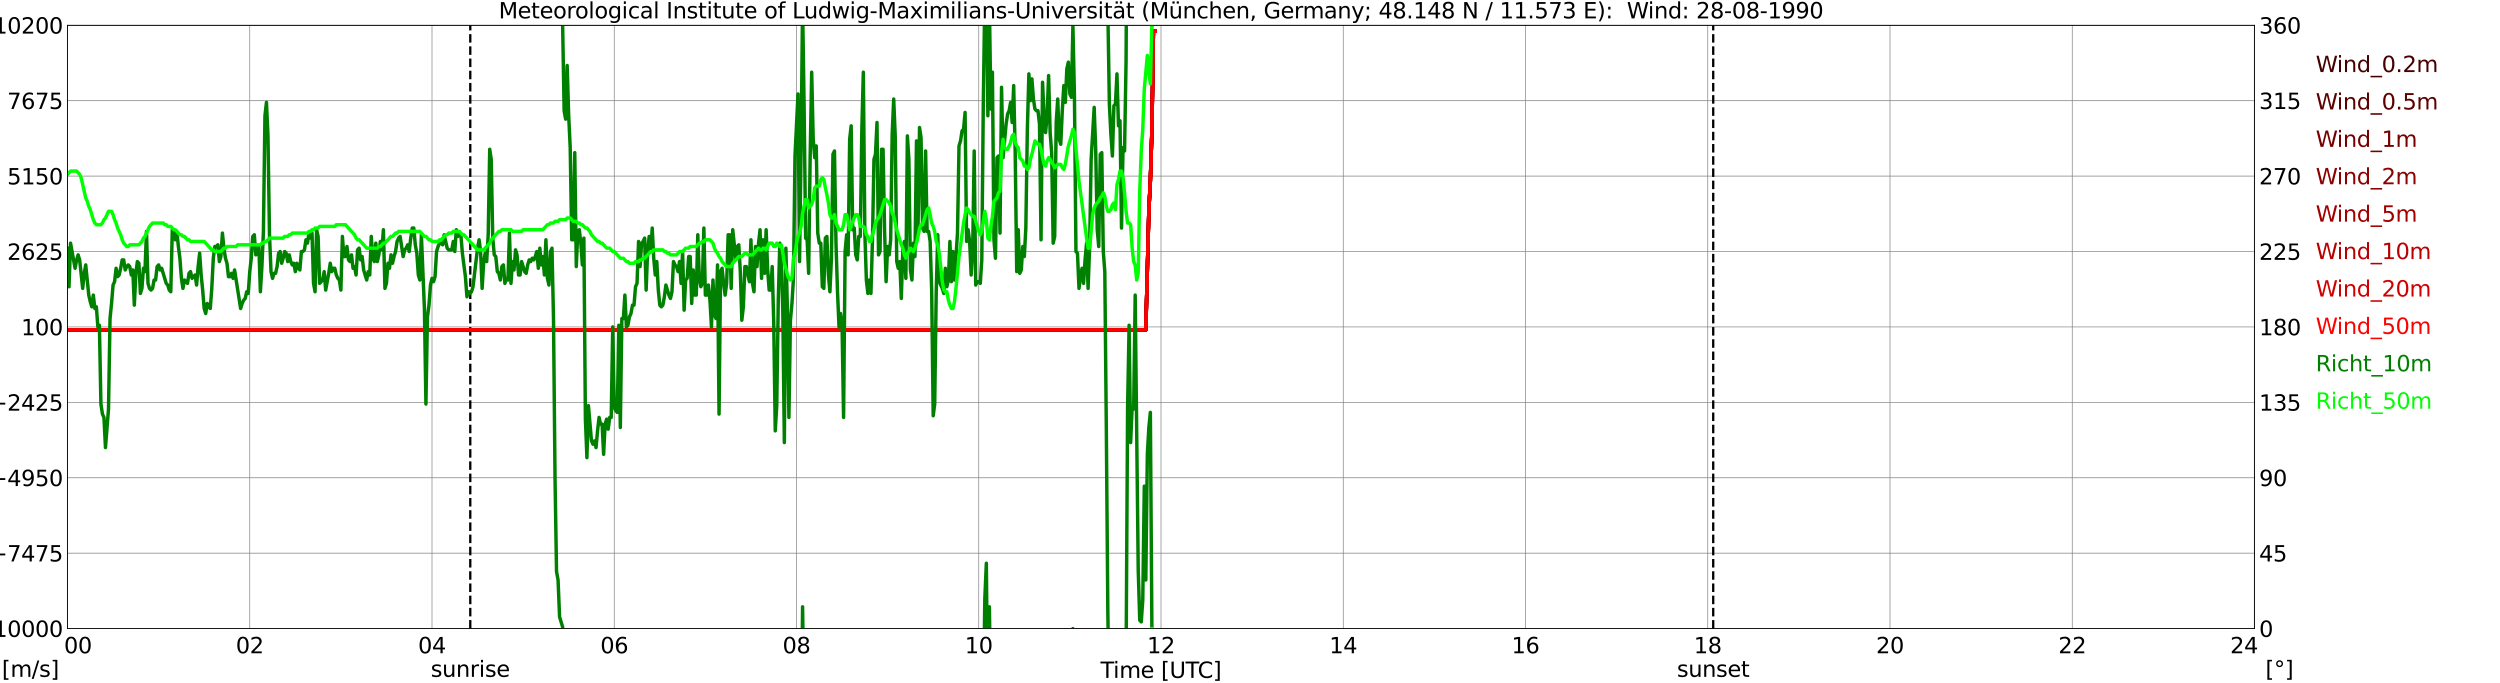 <?xml version="1.0" encoding="utf-8" standalone="no"?>
<!DOCTYPE svg PUBLIC "-//W3C//DTD SVG 1.1//EN"
  "http://www.w3.org/Graphics/SVG/1.1/DTD/svg11.dtd">
<svg xmlns:xlink="http://www.w3.org/1999/xlink" width="1085.4pt" height="296.64pt" viewBox="0 0 1085.4 296.64" xmlns="http://www.w3.org/2000/svg" version="1.1">
 <defs>
  <style type="text/css">*{stroke-linejoin: round; stroke-linecap: butt}</style>
 </defs>
 <g id="figure_1">
  <g id="patch_1">
   <path d="M 0 296.64 
L 1085.4 296.64 
L 1085.4 0 
L 0 0 
z
" style="fill: #ffffff"/>
  </g>
  <g id="axes_1">
   <g id="patch_2">
    <path d="M 29.306 272.909 
L 978.814 272.909 
L 978.814 10.976 
L 29.306 10.976 
z
" style="fill: #ffffff"/>
   </g>
   <g id="patch_3">
    <path d="M 978.814 272.909 
L 978.814 272.909 
L 978.814 10.976 
L 978.814 10.976 
z
" clip-path="url(#pc7a628b710)" style="fill: #d3d3d3; opacity: 0.25; stroke: #d3d3d3; stroke-linejoin: miter"/>
   </g>
   <g id="matplotlib.axis_1">
    <g id="xtick_1">
     <g id="line2d_1">
      <path d="M 29.306 272.909 
L 29.306 10.976 
" clip-path="url(#pc7a628b710)" style="fill: none; stroke: #808080; stroke-width: 0.3; stroke-linecap: square"/>
     </g>
     <g id="line2d_2"/>
     <g id="text_1">
      <!--    00 -->
      <g transform="translate(18.733 283.627) scale(0.095 -0.095)">
       <defs>
        <path id="DejaVuSans-20" transform="scale(0.016)"/>
        <path id="DejaVuSans-30" d="M 2034 4250 
Q 1547 4250 1301 3770 
Q 1056 3291 1056 2328 
Q 1056 1369 1301 889 
Q 1547 409 2034 409 
Q 2525 409 2770 889 
Q 3016 1369 3016 2328 
Q 3016 3291 2770 3770 
Q 2525 4250 2034 4250 
z
M 2034 4750 
Q 2819 4750 3233 4129 
Q 3647 3509 3647 2328 
Q 3647 1150 3233 529 
Q 2819 -91 2034 -91 
Q 1250 -91 836 529 
Q 422 1150 422 2328 
Q 422 3509 836 4129 
Q 1250 4750 2034 4750 
z
" transform="scale(0.016)"/>
       </defs>
       <use xlink:href="#DejaVuSans-20"/>
       <use xlink:href="#DejaVuSans-20" transform="translate(31.787 0)"/>
       <use xlink:href="#DejaVuSans-20" transform="translate(63.574 0)"/>
       <use xlink:href="#DejaVuSans-30" transform="translate(95.361 0)"/>
       <use xlink:href="#DejaVuSans-30" transform="translate(158.984 0)"/>
      </g>
     </g>
    </g>
    <g id="xtick_2">
     <g id="line2d_3">
      <path d="M 108.431 272.909 
L 108.431 10.976 
" clip-path="url(#pc7a628b710)" style="fill: none; stroke: #808080; stroke-width: 0.3; stroke-linecap: square"/>
     </g>
     <g id="line2d_4"/>
     <g id="text_2">
      <!-- 02 -->
      <g transform="translate(102.387 283.627) scale(0.095 -0.095)">
       <defs>
        <path id="DejaVuSans-32" d="M 1228 531 
L 3431 531 
L 3431 0 
L 469 0 
L 469 531 
Q 828 903 1448 1529 
Q 2069 2156 2228 2338 
Q 2531 2678 2651 2914 
Q 2772 3150 2772 3378 
Q 2772 3750 2511 3984 
Q 2250 4219 1831 4219 
Q 1534 4219 1204 4116 
Q 875 4013 500 3803 
L 500 4441 
Q 881 4594 1212 4672 
Q 1544 4750 1819 4750 
Q 2544 4750 2975 4387 
Q 3406 4025 3406 3419 
Q 3406 3131 3298 2873 
Q 3191 2616 2906 2266 
Q 2828 2175 2409 1742 
Q 1991 1309 1228 531 
z
" transform="scale(0.016)"/>
       </defs>
       <use xlink:href="#DejaVuSans-30"/>
       <use xlink:href="#DejaVuSans-32" transform="translate(63.623 0)"/>
      </g>
     </g>
    </g>
    <g id="xtick_3">
     <g id="line2d_5">
      <path d="M 187.557 272.909 
L 187.557 10.976 
" clip-path="url(#pc7a628b710)" style="fill: none; stroke: #808080; stroke-width: 0.3; stroke-linecap: square"/>
     </g>
     <g id="line2d_6"/>
     <g id="text_3">
      <!-- 04 -->
      <g transform="translate(181.513 283.627) scale(0.095 -0.095)">
       <defs>
        <path id="DejaVuSans-34" d="M 2419 4116 
L 825 1625 
L 2419 1625 
L 2419 4116 
z
M 2253 4666 
L 3047 4666 
L 3047 1625 
L 3713 1625 
L 3713 1100 
L 3047 1100 
L 3047 0 
L 2419 0 
L 2419 1100 
L 313 1100 
L 313 1709 
L 2253 4666 
z
" transform="scale(0.016)"/>
       </defs>
       <use xlink:href="#DejaVuSans-30"/>
       <use xlink:href="#DejaVuSans-34" transform="translate(63.623 0)"/>
      </g>
     </g>
    </g>
    <g id="xtick_4">
     <g id="line2d_7">
      <path d="M 266.683 272.909 
L 266.683 10.976 
" clip-path="url(#pc7a628b710)" style="fill: none; stroke: #808080; stroke-width: 0.3; stroke-linecap: square"/>
     </g>
     <g id="line2d_8"/>
     <g id="text_4">
      <!-- 06 -->
      <g transform="translate(260.638 283.627) scale(0.095 -0.095)">
       <defs>
        <path id="DejaVuSans-36" d="M 2113 2584 
Q 1688 2584 1439 2293 
Q 1191 2003 1191 1497 
Q 1191 994 1439 701 
Q 1688 409 2113 409 
Q 2538 409 2786 701 
Q 3034 994 3034 1497 
Q 3034 2003 2786 2293 
Q 2538 2584 2113 2584 
z
M 3366 4563 
L 3366 3988 
Q 3128 4100 2886 4159 
Q 2644 4219 2406 4219 
Q 1781 4219 1451 3797 
Q 1122 3375 1075 2522 
Q 1259 2794 1537 2939 
Q 1816 3084 2150 3084 
Q 2853 3084 3261 2657 
Q 3669 2231 3669 1497 
Q 3669 778 3244 343 
Q 2819 -91 2113 -91 
Q 1303 -91 875 529 
Q 447 1150 447 2328 
Q 447 3434 972 4092 
Q 1497 4750 2381 4750 
Q 2619 4750 2861 4703 
Q 3103 4656 3366 4563 
z
" transform="scale(0.016)"/>
       </defs>
       <use xlink:href="#DejaVuSans-30"/>
       <use xlink:href="#DejaVuSans-36" transform="translate(63.623 0)"/>
      </g>
     </g>
    </g>
    <g id="xtick_5">
     <g id="line2d_9">
      <path d="M 345.808 272.909 
L 345.808 10.976 
" clip-path="url(#pc7a628b710)" style="fill: none; stroke: #808080; stroke-width: 0.3; stroke-linecap: square"/>
     </g>
     <g id="line2d_10"/>
     <g id="text_5">
      <!-- 08 -->
      <g transform="translate(339.764 283.627) scale(0.095 -0.095)">
       <defs>
        <path id="DejaVuSans-38" d="M 2034 2216 
Q 1584 2216 1326 1975 
Q 1069 1734 1069 1313 
Q 1069 891 1326 650 
Q 1584 409 2034 409 
Q 2484 409 2743 651 
Q 3003 894 3003 1313 
Q 3003 1734 2745 1975 
Q 2488 2216 2034 2216 
z
M 1403 2484 
Q 997 2584 770 2862 
Q 544 3141 544 3541 
Q 544 4100 942 4425 
Q 1341 4750 2034 4750 
Q 2731 4750 3128 4425 
Q 3525 4100 3525 3541 
Q 3525 3141 3298 2862 
Q 3072 2584 2669 2484 
Q 3125 2378 3379 2068 
Q 3634 1759 3634 1313 
Q 3634 634 3220 271 
Q 2806 -91 2034 -91 
Q 1263 -91 848 271 
Q 434 634 434 1313 
Q 434 1759 690 2068 
Q 947 2378 1403 2484 
z
M 1172 3481 
Q 1172 3119 1398 2916 
Q 1625 2713 2034 2713 
Q 2441 2713 2670 2916 
Q 2900 3119 2900 3481 
Q 2900 3844 2670 4047 
Q 2441 4250 2034 4250 
Q 1625 4250 1398 4047 
Q 1172 3844 1172 3481 
z
" transform="scale(0.016)"/>
       </defs>
       <use xlink:href="#DejaVuSans-30"/>
       <use xlink:href="#DejaVuSans-38" transform="translate(63.623 0)"/>
      </g>
     </g>
    </g>
    <g id="xtick_6">
     <g id="line2d_11">
      <path d="M 424.934 272.909 
L 424.934 10.976 
" clip-path="url(#pc7a628b710)" style="fill: none; stroke: #808080; stroke-width: 0.3; stroke-linecap: square"/>
     </g>
     <g id="line2d_12"/>
     <g id="text_6">
      <!-- 10 -->
      <g transform="translate(418.89 283.627) scale(0.095 -0.095)">
       <defs>
        <path id="DejaVuSans-31" d="M 794 531 
L 1825 531 
L 1825 4091 
L 703 3866 
L 703 4441 
L 1819 4666 
L 2450 4666 
L 2450 531 
L 3481 531 
L 3481 0 
L 794 0 
L 794 531 
z
" transform="scale(0.016)"/>
       </defs>
       <use xlink:href="#DejaVuSans-31"/>
       <use xlink:href="#DejaVuSans-30" transform="translate(63.623 0)"/>
      </g>
     </g>
    </g>
    <g id="xtick_7">
     <g id="line2d_13">
      <path d="M 504.06 272.909 
L 504.06 10.976 
" clip-path="url(#pc7a628b710)" style="fill: none; stroke: #808080; stroke-width: 0.3; stroke-linecap: square"/>
     </g>
     <g id="line2d_14"/>
     <g id="text_7">
      <!-- 12 -->
      <g transform="translate(498.015 283.627) scale(0.095 -0.095)">
       <use xlink:href="#DejaVuSans-31"/>
       <use xlink:href="#DejaVuSans-32" transform="translate(63.623 0)"/>
      </g>
     </g>
    </g>
    <g id="xtick_8">
     <g id="line2d_15">
      <path d="M 583.185 272.909 
L 583.185 10.976 
" clip-path="url(#pc7a628b710)" style="fill: none; stroke: #808080; stroke-width: 0.3; stroke-linecap: square"/>
     </g>
     <g id="line2d_16"/>
     <g id="text_8">
      <!-- 14 -->
      <g transform="translate(577.141 283.627) scale(0.095 -0.095)">
       <use xlink:href="#DejaVuSans-31"/>
       <use xlink:href="#DejaVuSans-34" transform="translate(63.623 0)"/>
      </g>
     </g>
    </g>
    <g id="xtick_9">
     <g id="line2d_17">
      <path d="M 662.311 272.909 
L 662.311 10.976 
" clip-path="url(#pc7a628b710)" style="fill: none; stroke: #808080; stroke-width: 0.3; stroke-linecap: square"/>
     </g>
     <g id="line2d_18"/>
     <g id="text_9">
      <!-- 16 -->
      <g transform="translate(656.267 283.627) scale(0.095 -0.095)">
       <use xlink:href="#DejaVuSans-31"/>
       <use xlink:href="#DejaVuSans-36" transform="translate(63.623 0)"/>
      </g>
     </g>
    </g>
    <g id="xtick_10">
     <g id="line2d_19">
      <path d="M 741.437 272.909 
L 741.437 10.976 
" clip-path="url(#pc7a628b710)" style="fill: none; stroke: #808080; stroke-width: 0.3; stroke-linecap: square"/>
     </g>
     <g id="line2d_20"/>
     <g id="text_10">
      <!-- 18 -->
      <g transform="translate(735.392 283.627) scale(0.095 -0.095)">
       <use xlink:href="#DejaVuSans-31"/>
       <use xlink:href="#DejaVuSans-38" transform="translate(63.623 0)"/>
      </g>
     </g>
    </g>
    <g id="xtick_11">
     <g id="line2d_21">
      <path d="M 820.562 272.909 
L 820.562 10.976 
" clip-path="url(#pc7a628b710)" style="fill: none; stroke: #808080; stroke-width: 0.3; stroke-linecap: square"/>
     </g>
     <g id="line2d_22"/>
     <g id="text_11">
      <!-- 20 -->
      <g transform="translate(814.518 283.627) scale(0.095 -0.095)">
       <use xlink:href="#DejaVuSans-32"/>
       <use xlink:href="#DejaVuSans-30" transform="translate(63.623 0)"/>
      </g>
     </g>
    </g>
    <g id="xtick_12">
     <g id="line2d_23">
      <path d="M 899.688 272.909 
L 899.688 10.976 
" clip-path="url(#pc7a628b710)" style="fill: none; stroke: #808080; stroke-width: 0.3; stroke-linecap: square"/>
     </g>
     <g id="line2d_24"/>
     <g id="text_12">
      <!-- 22 -->
      <g transform="translate(893.644 283.627) scale(0.095 -0.095)">
       <use xlink:href="#DejaVuSans-32"/>
       <use xlink:href="#DejaVuSans-32" transform="translate(63.623 0)"/>
      </g>
     </g>
    </g>
    <g id="xtick_13">
     <g id="line2d_25">
      <path d="M 978.814 272.909 
L 978.814 10.976 
" clip-path="url(#pc7a628b710)" style="fill: none; stroke: #808080; stroke-width: 0.3; stroke-linecap: square"/>
     </g>
     <g id="line2d_26"/>
     <g id="text_13">
      <!-- 24    -->
      <g transform="translate(968.241 283.627) scale(0.095 -0.095)">
       <use xlink:href="#DejaVuSans-32"/>
       <use xlink:href="#DejaVuSans-34" transform="translate(63.623 0)"/>
       <use xlink:href="#DejaVuSans-20" transform="translate(127.246 0)"/>
       <use xlink:href="#DejaVuSans-20" transform="translate(159.033 0)"/>
       <use xlink:href="#DejaVuSans-20" transform="translate(190.82 0)"/>
      </g>
     </g>
    </g>
    <g id="text_14">
     <!-- Time [UTC] -->
     <g transform="translate(477.806 294.322) scale(0.095 -0.095)">
      <defs>
       <path id="DejaVuSans-54" d="M -19 4666 
L 3928 4666 
L 3928 4134 
L 2272 4134 
L 2272 0 
L 1638 0 
L 1638 4134 
L -19 4134 
L -19 4666 
z
" transform="scale(0.016)"/>
       <path id="DejaVuSans-69" d="M 603 3500 
L 1178 3500 
L 1178 0 
L 603 0 
L 603 3500 
z
M 603 4863 
L 1178 4863 
L 1178 4134 
L 603 4134 
L 603 4863 
z
" transform="scale(0.016)"/>
       <path id="DejaVuSans-6d" d="M 3328 2828 
Q 3544 3216 3844 3400 
Q 4144 3584 4550 3584 
Q 5097 3584 5394 3201 
Q 5691 2819 5691 2113 
L 5691 0 
L 5113 0 
L 5113 2094 
Q 5113 2597 4934 2840 
Q 4756 3084 4391 3084 
Q 3944 3084 3684 2787 
Q 3425 2491 3425 1978 
L 3425 0 
L 2847 0 
L 2847 2094 
Q 2847 2600 2669 2842 
Q 2491 3084 2119 3084 
Q 1678 3084 1418 2786 
Q 1159 2488 1159 1978 
L 1159 0 
L 581 0 
L 581 3500 
L 1159 3500 
L 1159 2956 
Q 1356 3278 1631 3431 
Q 1906 3584 2284 3584 
Q 2666 3584 2933 3390 
Q 3200 3197 3328 2828 
z
" transform="scale(0.016)"/>
       <path id="DejaVuSans-65" d="M 3597 1894 
L 3597 1613 
L 953 1613 
Q 991 1019 1311 708 
Q 1631 397 2203 397 
Q 2534 397 2845 478 
Q 3156 559 3463 722 
L 3463 178 
Q 3153 47 2828 -22 
Q 2503 -91 2169 -91 
Q 1331 -91 842 396 
Q 353 884 353 1716 
Q 353 2575 817 3079 
Q 1281 3584 2069 3584 
Q 2775 3584 3186 3129 
Q 3597 2675 3597 1894 
z
M 3022 2063 
Q 3016 2534 2758 2815 
Q 2500 3097 2075 3097 
Q 1594 3097 1305 2825 
Q 1016 2553 972 2059 
L 3022 2063 
z
" transform="scale(0.016)"/>
       <path id="DejaVuSans-5b" d="M 550 4863 
L 1875 4863 
L 1875 4416 
L 1125 4416 
L 1125 -397 
L 1875 -397 
L 1875 -844 
L 550 -844 
L 550 4863 
z
" transform="scale(0.016)"/>
       <path id="DejaVuSans-55" d="M 556 4666 
L 1191 4666 
L 1191 1831 
Q 1191 1081 1462 751 
Q 1734 422 2344 422 
Q 2950 422 3222 751 
Q 3494 1081 3494 1831 
L 3494 4666 
L 4128 4666 
L 4128 1753 
Q 4128 841 3676 375 
Q 3225 -91 2344 -91 
Q 1459 -91 1007 375 
Q 556 841 556 1753 
L 556 4666 
z
" transform="scale(0.016)"/>
       <path id="DejaVuSans-43" d="M 4122 4306 
L 4122 3641 
Q 3803 3938 3442 4084 
Q 3081 4231 2675 4231 
Q 1875 4231 1450 3742 
Q 1025 3253 1025 2328 
Q 1025 1406 1450 917 
Q 1875 428 2675 428 
Q 3081 428 3442 575 
Q 3803 722 4122 1019 
L 4122 359 
Q 3791 134 3420 21 
Q 3050 -91 2638 -91 
Q 1578 -91 968 557 
Q 359 1206 359 2328 
Q 359 3453 968 4101 
Q 1578 4750 2638 4750 
Q 3056 4750 3426 4639 
Q 3797 4528 4122 4306 
z
" transform="scale(0.016)"/>
       <path id="DejaVuSans-5d" d="M 1947 4863 
L 1947 -844 
L 622 -844 
L 622 -397 
L 1369 -397 
L 1369 4416 
L 622 4416 
L 622 4863 
L 1947 4863 
z
" transform="scale(0.016)"/>
      </defs>
      <use xlink:href="#DejaVuSans-54"/>
      <use xlink:href="#DejaVuSans-69" transform="translate(57.959 0)"/>
      <use xlink:href="#DejaVuSans-6d" transform="translate(85.742 0)"/>
      <use xlink:href="#DejaVuSans-65" transform="translate(183.154 0)"/>
      <use xlink:href="#DejaVuSans-20" transform="translate(244.678 0)"/>
      <use xlink:href="#DejaVuSans-5b" transform="translate(276.465 0)"/>
      <use xlink:href="#DejaVuSans-55" transform="translate(315.479 0)"/>
      <use xlink:href="#DejaVuSans-54" transform="translate(388.672 0)"/>
      <use xlink:href="#DejaVuSans-43" transform="translate(443.881 0)"/>
      <use xlink:href="#DejaVuSans-5d" transform="translate(513.705 0)"/>
     </g>
    </g>
   </g>
   <g id="matplotlib.axis_2">
    <g id="ytick_1">
     <g id="line2d_27">
      <path d="M 29.306 272.909 
L 978.814 272.909 
" clip-path="url(#pc7a628b710)" style="fill: none; stroke: #808080; stroke-width: 0.3; stroke-linecap: square"/>
     </g>
     <g id="line2d_28"/>
     <g id="text_15">
      <!-- −10000 -->
      <g transform="translate(-10.877 276.518) scale(0.095 -0.095)">
       <defs>
        <path id="DejaVuSans-2212" d="M 678 2272 
L 4684 2272 
L 4684 1741 
L 678 1741 
L 678 2272 
z
" transform="scale(0.016)"/>
       </defs>
       <use xlink:href="#DejaVuSans-2212"/>
       <use xlink:href="#DejaVuSans-31" transform="translate(83.789 0)"/>
       <use xlink:href="#DejaVuSans-30" transform="translate(147.412 0)"/>
       <use xlink:href="#DejaVuSans-30" transform="translate(211.035 0)"/>
       <use xlink:href="#DejaVuSans-30" transform="translate(274.658 0)"/>
       <use xlink:href="#DejaVuSans-30" transform="translate(338.281 0)"/>
      </g>
     </g>
    </g>
    <g id="ytick_2">
     <g id="line2d_29">
      <path d="M 29.306 240.167 
L 978.814 240.167 
" clip-path="url(#pc7a628b710)" style="fill: none; stroke: #808080; stroke-width: 0.3; stroke-linecap: square"/>
     </g>
     <g id="line2d_30"/>
     <g id="text_16">
      <!-- −7475 -->
      <g transform="translate(-4.832 243.776) scale(0.095 -0.095)">
       <defs>
        <path id="DejaVuSans-37" d="M 525 4666 
L 3525 4666 
L 3525 4397 
L 1831 0 
L 1172 0 
L 2766 4134 
L 525 4134 
L 525 4666 
z
" transform="scale(0.016)"/>
        <path id="DejaVuSans-35" d="M 691 4666 
L 3169 4666 
L 3169 4134 
L 1269 4134 
L 1269 2991 
Q 1406 3038 1543 3061 
Q 1681 3084 1819 3084 
Q 2600 3084 3056 2656 
Q 3513 2228 3513 1497 
Q 3513 744 3044 326 
Q 2575 -91 1722 -91 
Q 1428 -91 1123 -41 
Q 819 9 494 109 
L 494 744 
Q 775 591 1075 516 
Q 1375 441 1709 441 
Q 2250 441 2565 725 
Q 2881 1009 2881 1497 
Q 2881 1984 2565 2268 
Q 2250 2553 1709 2553 
Q 1456 2553 1204 2497 
Q 953 2441 691 2322 
L 691 4666 
z
" transform="scale(0.016)"/>
       </defs>
       <use xlink:href="#DejaVuSans-2212"/>
       <use xlink:href="#DejaVuSans-37" transform="translate(83.789 0)"/>
       <use xlink:href="#DejaVuSans-34" transform="translate(147.412 0)"/>
       <use xlink:href="#DejaVuSans-37" transform="translate(211.035 0)"/>
       <use xlink:href="#DejaVuSans-35" transform="translate(274.658 0)"/>
      </g>
     </g>
    </g>
    <g id="ytick_3">
     <g id="line2d_31">
      <path d="M 29.306 207.426 
L 978.814 207.426 
" clip-path="url(#pc7a628b710)" style="fill: none; stroke: #808080; stroke-width: 0.3; stroke-linecap: square"/>
     </g>
     <g id="line2d_32"/>
     <g id="text_17">
      <!-- −4950 -->
      <g transform="translate(-4.832 211.035) scale(0.095 -0.095)">
       <defs>
        <path id="DejaVuSans-39" d="M 703 97 
L 703 672 
Q 941 559 1184 500 
Q 1428 441 1663 441 
Q 2288 441 2617 861 
Q 2947 1281 2994 2138 
Q 2813 1869 2534 1725 
Q 2256 1581 1919 1581 
Q 1219 1581 811 2004 
Q 403 2428 403 3163 
Q 403 3881 828 4315 
Q 1253 4750 1959 4750 
Q 2769 4750 3195 4129 
Q 3622 3509 3622 2328 
Q 3622 1225 3098 567 
Q 2575 -91 1691 -91 
Q 1453 -91 1209 -44 
Q 966 3 703 97 
z
M 1959 2075 
Q 2384 2075 2632 2365 
Q 2881 2656 2881 3163 
Q 2881 3666 2632 3958 
Q 2384 4250 1959 4250 
Q 1534 4250 1286 3958 
Q 1038 3666 1038 3163 
Q 1038 2656 1286 2365 
Q 1534 2075 1959 2075 
z
" transform="scale(0.016)"/>
       </defs>
       <use xlink:href="#DejaVuSans-2212"/>
       <use xlink:href="#DejaVuSans-34" transform="translate(83.789 0)"/>
       <use xlink:href="#DejaVuSans-39" transform="translate(147.412 0)"/>
       <use xlink:href="#DejaVuSans-35" transform="translate(211.035 0)"/>
       <use xlink:href="#DejaVuSans-30" transform="translate(274.658 0)"/>
      </g>
     </g>
    </g>
    <g id="ytick_4">
     <g id="line2d_33">
      <path d="M 29.306 174.684 
L 978.814 174.684 
" clip-path="url(#pc7a628b710)" style="fill: none; stroke: #808080; stroke-width: 0.3; stroke-linecap: square"/>
     </g>
     <g id="line2d_34"/>
     <g id="text_18">
      <!-- −2425 -->
      <g transform="translate(-4.832 178.293) scale(0.095 -0.095)">
       <use xlink:href="#DejaVuSans-2212"/>
       <use xlink:href="#DejaVuSans-32" transform="translate(83.789 0)"/>
       <use xlink:href="#DejaVuSans-34" transform="translate(147.412 0)"/>
       <use xlink:href="#DejaVuSans-32" transform="translate(211.035 0)"/>
       <use xlink:href="#DejaVuSans-35" transform="translate(274.658 0)"/>
      </g>
     </g>
    </g>
    <g id="ytick_5">
     <g id="line2d_35">
      <path d="M 29.306 141.942 
L 978.814 141.942 
" clip-path="url(#pc7a628b710)" style="fill: none; stroke: #808080; stroke-width: 0.3; stroke-linecap: square"/>
     </g>
     <g id="line2d_36"/>
     <g id="text_19">
      <!-- 100 -->
      <g transform="translate(9.173 145.551) scale(0.095 -0.095)">
       <use xlink:href="#DejaVuSans-31"/>
       <use xlink:href="#DejaVuSans-30" transform="translate(63.623 0)"/>
       <use xlink:href="#DejaVuSans-30" transform="translate(127.246 0)"/>
      </g>
     </g>
    </g>
    <g id="ytick_6">
     <g id="line2d_37">
      <path d="M 29.306 109.201 
L 978.814 109.201 
" clip-path="url(#pc7a628b710)" style="fill: none; stroke: #808080; stroke-width: 0.3; stroke-linecap: square"/>
     </g>
     <g id="line2d_38"/>
     <g id="text_20">
      <!-- 2625 -->
      <g transform="translate(3.128 112.81) scale(0.095 -0.095)">
       <use xlink:href="#DejaVuSans-32"/>
       <use xlink:href="#DejaVuSans-36" transform="translate(63.623 0)"/>
       <use xlink:href="#DejaVuSans-32" transform="translate(127.246 0)"/>
       <use xlink:href="#DejaVuSans-35" transform="translate(190.869 0)"/>
      </g>
     </g>
    </g>
    <g id="ytick_7">
     <g id="line2d_39">
      <path d="M 29.306 76.459 
L 978.814 76.459 
" clip-path="url(#pc7a628b710)" style="fill: none; stroke: #808080; stroke-width: 0.3; stroke-linecap: square"/>
     </g>
     <g id="line2d_40"/>
     <g id="text_21">
      <!-- 5150 -->
      <g transform="translate(3.128 80.068) scale(0.095 -0.095)">
       <use xlink:href="#DejaVuSans-35"/>
       <use xlink:href="#DejaVuSans-31" transform="translate(63.623 0)"/>
       <use xlink:href="#DejaVuSans-35" transform="translate(127.246 0)"/>
       <use xlink:href="#DejaVuSans-30" transform="translate(190.869 0)"/>
      </g>
     </g>
    </g>
    <g id="ytick_8">
     <g id="line2d_41">
      <path d="M 29.306 43.717 
L 978.814 43.717 
" clip-path="url(#pc7a628b710)" style="fill: none; stroke: #808080; stroke-width: 0.3; stroke-linecap: square"/>
     </g>
     <g id="line2d_42"/>
     <g id="text_22">
      <!-- 7675 -->
      <g transform="translate(3.128 47.327) scale(0.095 -0.095)">
       <use xlink:href="#DejaVuSans-37"/>
       <use xlink:href="#DejaVuSans-36" transform="translate(63.623 0)"/>
       <use xlink:href="#DejaVuSans-37" transform="translate(127.246 0)"/>
       <use xlink:href="#DejaVuSans-35" transform="translate(190.869 0)"/>
      </g>
     </g>
    </g>
    <g id="ytick_9">
     <g id="line2d_43">
      <path d="M 29.306 10.976 
L 978.814 10.976 
" clip-path="url(#pc7a628b710)" style="fill: none; stroke: #808080; stroke-width: 0.3; stroke-linecap: square"/>
     </g>
     <g id="line2d_44"/>
     <g id="text_23">
      <!-- 10200 -->
      <g transform="translate(-2.916 14.585) scale(0.095 -0.095)">
       <use xlink:href="#DejaVuSans-31"/>
       <use xlink:href="#DejaVuSans-30" transform="translate(63.623 0)"/>
       <use xlink:href="#DejaVuSans-32" transform="translate(127.246 0)"/>
       <use xlink:href="#DejaVuSans-30" transform="translate(190.869 0)"/>
       <use xlink:href="#DejaVuSans-30" transform="translate(254.492 0)"/>
      </g>
     </g>
    </g>
   </g>
   <g id="line2d_45">
    <path d="M 204.174 272.909 
L 204.174 10.976 
" clip-path="url(#pc7a628b710)" style="fill: none; stroke-dasharray: 3.7,1.6; stroke-dashoffset: 0; stroke: #000000"/>
   </g>
   <g id="line2d_46">
    <path d="M 743.811 272.909 
L 743.811 10.976 
" clip-path="url(#pc7a628b710)" style="fill: none; stroke-dasharray: 3.7,1.6; stroke-dashoffset: 0; stroke: #000000"/>
   </g>
   <g id="line2d_47">
    <path d="M 29.306 143.234 
L 158.544 143.235 
L 497.466 143.228 
L 498.785 91.366 
L 499.444 78.401 
L 500.103 56.792 
L 500.763 13.576 
L 501.422 13.576 
L 501.422 13.576 
" clip-path="url(#pc7a628b710)" style="fill: none; stroke: #460000; stroke-width: 1.5; stroke-linecap: square"/>
   </g>
   <g id="line2d_48">
    <path d="M 29.306 143.233 
L 139.422 143.234 
L 497.466 143.226 
L 498.785 91.365 
L 499.444 78.4 
L 500.103 56.792 
L 500.763 13.576 
L 501.422 13.576 
L 501.422 13.576 
" clip-path="url(#pc7a628b710)" style="fill: none; stroke: #5d0000; stroke-width: 1.5; stroke-linecap: square"/>
   </g>
   <g id="line2d_49">
    <path d="M 29.306 143.233 
L 125.575 143.234 
L 497.466 143.226 
L 498.785 91.364 
L 499.444 78.4 
L 500.103 56.791 
L 500.763 13.576 
L 501.422 13.576 
L 501.422 13.576 
" clip-path="url(#pc7a628b710)" style="fill: none; stroke: #740000; stroke-width: 1.5; stroke-linecap: square"/>
   </g>
   <g id="line2d_50">
    <path d="M 29.306 143.233 
L 129.532 143.234 
L 497.466 143.226 
L 498.785 91.364 
L 499.444 78.399 
L 500.103 56.791 
L 500.763 13.576 
L 501.422 13.576 
L 501.422 13.576 
" clip-path="url(#pc7a628b710)" style="fill: none; stroke: #8b0000; stroke-width: 1.5; stroke-linecap: square"/>
   </g>
   <g id="line2d_51">
    <path d="M 29.306 143.234 
L 155.247 143.233 
L 345.808 143.227 
L 497.466 143.228 
L 498.785 91.367 
L 499.444 78.401 
L 500.103 56.792 
L 500.763 13.576 
L 501.422 13.576 
L 501.422 13.576 
" clip-path="url(#pc7a628b710)" style="fill: none; stroke: #a20000; stroke-width: 1.5; stroke-linecap: square"/>
   </g>
   <g id="line2d_52">
    <path d="M 29.306 143.233 
L 101.838 143.232 
L 329.983 143.23 
L 386.69 143.224 
L 444.716 143.218 
L 497.466 143.229 
L 498.785 91.367 
L 499.444 78.401 
L 500.103 56.791 
L 500.763 13.576 
L 501.422 13.576 
L 501.422 13.576 
" clip-path="url(#pc7a628b710)" style="fill: none; stroke: #b90000; stroke-width: 1.5; stroke-linecap: square"/>
   </g>
   <g id="line2d_53">
    <path d="M 29.306 143.223 
L 304.927 143.23 
L 453.287 143.22 
L 492.85 143.225 
L 497.466 143.228 
L 498.785 91.366 
L 499.444 78.4 
L 500.103 56.791 
L 500.763 13.576 
L 501.422 13.576 
L 501.422 13.576 
" clip-path="url(#pc7a628b710)" style="fill: none; stroke: #d10000; stroke-width: 1.5; stroke-linecap: square"/>
   </g>
   <g id="line2d_54">
    <path d="M 29.306 143.187 
L 171.073 143.196 
L 238.329 143.195 
L 355.699 143.213 
L 386.031 143.215 
L 409.109 143.217 
L 447.353 143.212 
L 497.466 143.227 
L 498.785 91.369 
L 499.444 78.403 
L 500.103 56.793 
L 500.763 13.576 
L 501.422 13.576 
L 501.422 13.576 
" clip-path="url(#pc7a628b710)" style="fill: none; stroke: #ff0000; stroke-width: 1.5; stroke-linecap: square"/>
   </g>
   <g id="patch_4">
    <path d="M 29.306 272.909 
L 29.306 10.976 
" style="fill: none; stroke: #000000; stroke-width: 0.3; stroke-linejoin: miter; stroke-linecap: square"/>
   </g>
   <g id="patch_5">
    <path d="M 978.814 272.909 
L 978.814 10.976 
" style="fill: none; stroke: #000000; stroke-width: 0.3; stroke-linejoin: miter; stroke-linecap: square"/>
   </g>
   <g id="patch_6">
    <path d="M 29.306 272.909 
L 978.814 272.909 
" style="fill: none; stroke: #000000; stroke-width: 0.3; stroke-linejoin: miter; stroke-linecap: square"/>
   </g>
   <g id="patch_7">
    <path d="M 29.306 10.976 
L 978.814 10.976 
" style="fill: none; stroke: #000000; stroke-width: 0.3; stroke-linejoin: miter; stroke-linecap: square"/>
   </g>
   <g id="text_24">
    <!-- sunrise -->
    <g transform="translate(187.009 293.863) scale(0.095 -0.095)">
     <defs>
      <path id="DejaVuSans-73" d="M 2834 3397 
L 2834 2853 
Q 2591 2978 2328 3040 
Q 2066 3103 1784 3103 
Q 1356 3103 1142 2972 
Q 928 2841 928 2578 
Q 928 2378 1081 2264 
Q 1234 2150 1697 2047 
L 1894 2003 
Q 2506 1872 2764 1633 
Q 3022 1394 3022 966 
Q 3022 478 2636 193 
Q 2250 -91 1575 -91 
Q 1294 -91 989 -36 
Q 684 19 347 128 
L 347 722 
Q 666 556 975 473 
Q 1284 391 1588 391 
Q 1994 391 2212 530 
Q 2431 669 2431 922 
Q 2431 1156 2273 1281 
Q 2116 1406 1581 1522 
L 1381 1569 
Q 847 1681 609 1914 
Q 372 2147 372 2553 
Q 372 3047 722 3315 
Q 1072 3584 1716 3584 
Q 2034 3584 2315 3537 
Q 2597 3491 2834 3397 
z
" transform="scale(0.016)"/>
      <path id="DejaVuSans-75" d="M 544 1381 
L 544 3500 
L 1119 3500 
L 1119 1403 
Q 1119 906 1312 657 
Q 1506 409 1894 409 
Q 2359 409 2629 706 
Q 2900 1003 2900 1516 
L 2900 3500 
L 3475 3500 
L 3475 0 
L 2900 0 
L 2900 538 
Q 2691 219 2414 64 
Q 2138 -91 1772 -91 
Q 1169 -91 856 284 
Q 544 659 544 1381 
z
M 1991 3584 
L 1991 3584 
z
" transform="scale(0.016)"/>
      <path id="DejaVuSans-6e" d="M 3513 2113 
L 3513 0 
L 2938 0 
L 2938 2094 
Q 2938 2591 2744 2837 
Q 2550 3084 2163 3084 
Q 1697 3084 1428 2787 
Q 1159 2491 1159 1978 
L 1159 0 
L 581 0 
L 581 3500 
L 1159 3500 
L 1159 2956 
Q 1366 3272 1645 3428 
Q 1925 3584 2291 3584 
Q 2894 3584 3203 3211 
Q 3513 2838 3513 2113 
z
" transform="scale(0.016)"/>
      <path id="DejaVuSans-72" d="M 2631 2963 
Q 2534 3019 2420 3045 
Q 2306 3072 2169 3072 
Q 1681 3072 1420 2755 
Q 1159 2438 1159 1844 
L 1159 0 
L 581 0 
L 581 3500 
L 1159 3500 
L 1159 2956 
Q 1341 3275 1631 3429 
Q 1922 3584 2338 3584 
Q 2397 3584 2469 3576 
Q 2541 3569 2628 3553 
L 2631 2963 
z
" transform="scale(0.016)"/>
     </defs>
     <use xlink:href="#DejaVuSans-73"/>
     <use xlink:href="#DejaVuSans-75" transform="translate(52.1 0)"/>
     <use xlink:href="#DejaVuSans-6e" transform="translate(115.479 0)"/>
     <use xlink:href="#DejaVuSans-72" transform="translate(178.857 0)"/>
     <use xlink:href="#DejaVuSans-69" transform="translate(219.971 0)"/>
     <use xlink:href="#DejaVuSans-73" transform="translate(247.754 0)"/>
     <use xlink:href="#DejaVuSans-65" transform="translate(299.854 0)"/>
    </g>
   </g>
   <g id="text_25">
    <!-- sunset -->
    <g transform="translate(728.056 293.863) scale(0.095 -0.095)">
     <defs>
      <path id="DejaVuSans-74" d="M 1172 4494 
L 1172 3500 
L 2356 3500 
L 2356 3053 
L 1172 3053 
L 1172 1153 
Q 1172 725 1289 603 
Q 1406 481 1766 481 
L 2356 481 
L 2356 0 
L 1766 0 
Q 1100 0 847 248 
Q 594 497 594 1153 
L 594 3053 
L 172 3053 
L 172 3500 
L 594 3500 
L 594 4494 
L 1172 4494 
z
" transform="scale(0.016)"/>
     </defs>
     <use xlink:href="#DejaVuSans-73"/>
     <use xlink:href="#DejaVuSans-75" transform="translate(52.1 0)"/>
     <use xlink:href="#DejaVuSans-6e" transform="translate(115.479 0)"/>
     <use xlink:href="#DejaVuSans-73" transform="translate(178.857 0)"/>
     <use xlink:href="#DejaVuSans-65" transform="translate(230.957 0)"/>
     <use xlink:href="#DejaVuSans-74" transform="translate(292.48 0)"/>
    </g>
   </g>
   <g id="text_26">
    <!-- [m/s] -->
    <g transform="translate(0.821 293.863) scale(0.095 -0.095)">
     <defs>
      <path id="DejaVuSans-2f" d="M 1625 4666 
L 2156 4666 
L 531 -594 
L 0 -594 
L 1625 4666 
z
" transform="scale(0.016)"/>
     </defs>
     <use xlink:href="#DejaVuSans-5b"/>
     <use xlink:href="#DejaVuSans-6d" transform="translate(39.014 0)"/>
     <use xlink:href="#DejaVuSans-2f" transform="translate(136.426 0)"/>
     <use xlink:href="#DejaVuSans-73" transform="translate(170.117 0)"/>
     <use xlink:href="#DejaVuSans-5d" transform="translate(222.217 0)"/>
    </g>
   </g>
   <g id="text_27">
    <!-- Wind_0.2m -->
    <g style="fill: #460000" transform="translate(1005.4 31.291) scale(0.095 -0.095)">
     <defs>
      <path id="DejaVuSans-57" d="M 213 4666 
L 850 4666 
L 1831 722 
L 2809 4666 
L 3519 4666 
L 4500 722 
L 5478 4666 
L 6119 4666 
L 4947 0 
L 4153 0 
L 3169 4050 
L 2175 0 
L 1381 0 
L 213 4666 
z
" transform="scale(0.016)"/>
      <path id="DejaVuSans-64" d="M 2906 2969 
L 2906 4863 
L 3481 4863 
L 3481 0 
L 2906 0 
L 2906 525 
Q 2725 213 2448 61 
Q 2172 -91 1784 -91 
Q 1150 -91 751 415 
Q 353 922 353 1747 
Q 353 2572 751 3078 
Q 1150 3584 1784 3584 
Q 2172 3584 2448 3432 
Q 2725 3281 2906 2969 
z
M 947 1747 
Q 947 1113 1208 752 
Q 1469 391 1925 391 
Q 2381 391 2643 752 
Q 2906 1113 2906 1747 
Q 2906 2381 2643 2742 
Q 2381 3103 1925 3103 
Q 1469 3103 1208 2742 
Q 947 2381 947 1747 
z
" transform="scale(0.016)"/>
      <path id="DejaVuSans-5f" d="M 3263 -1063 
L 3263 -1509 
L -63 -1509 
L -63 -1063 
L 3263 -1063 
z
" transform="scale(0.016)"/>
      <path id="DejaVuSans-2e" d="M 684 794 
L 1344 794 
L 1344 0 
L 684 0 
L 684 794 
z
" transform="scale(0.016)"/>
     </defs>
     <use xlink:href="#DejaVuSans-57"/>
     <use xlink:href="#DejaVuSans-69" transform="translate(96.627 0)"/>
     <use xlink:href="#DejaVuSans-6e" transform="translate(124.41 0)"/>
     <use xlink:href="#DejaVuSans-64" transform="translate(187.789 0)"/>
     <use xlink:href="#DejaVuSans-5f" transform="translate(251.266 0)"/>
     <use xlink:href="#DejaVuSans-30" transform="translate(301.266 0)"/>
     <use xlink:href="#DejaVuSans-2e" transform="translate(364.889 0)"/>
     <use xlink:href="#DejaVuSans-32" transform="translate(396.676 0)"/>
     <use xlink:href="#DejaVuSans-6d" transform="translate(460.299 0)"/>
    </g>
   </g>
   <g id="text_28">
    <!-- Wind_0.5m -->
    <g style="fill: #5d0000" transform="translate(1005.4 47.531) scale(0.095 -0.095)">
     <use xlink:href="#DejaVuSans-57"/>
     <use xlink:href="#DejaVuSans-69" transform="translate(96.627 0)"/>
     <use xlink:href="#DejaVuSans-6e" transform="translate(124.41 0)"/>
     <use xlink:href="#DejaVuSans-64" transform="translate(187.789 0)"/>
     <use xlink:href="#DejaVuSans-5f" transform="translate(251.266 0)"/>
     <use xlink:href="#DejaVuSans-30" transform="translate(301.266 0)"/>
     <use xlink:href="#DejaVuSans-2e" transform="translate(364.889 0)"/>
     <use xlink:href="#DejaVuSans-35" transform="translate(396.676 0)"/>
     <use xlink:href="#DejaVuSans-6d" transform="translate(460.299 0)"/>
    </g>
   </g>
   <g id="text_29">
    <!-- Wind_1m -->
    <g style="fill: #740000" transform="translate(1005.4 63.771) scale(0.095 -0.095)">
     <use xlink:href="#DejaVuSans-57"/>
     <use xlink:href="#DejaVuSans-69" transform="translate(96.627 0)"/>
     <use xlink:href="#DejaVuSans-6e" transform="translate(124.41 0)"/>
     <use xlink:href="#DejaVuSans-64" transform="translate(187.789 0)"/>
     <use xlink:href="#DejaVuSans-5f" transform="translate(251.266 0)"/>
     <use xlink:href="#DejaVuSans-31" transform="translate(301.266 0)"/>
     <use xlink:href="#DejaVuSans-6d" transform="translate(364.889 0)"/>
    </g>
   </g>
   <g id="text_30">
    <!-- Wind_2m -->
    <g style="fill: #8b0000" transform="translate(1005.4 80.01) scale(0.095 -0.095)">
     <use xlink:href="#DejaVuSans-57"/>
     <use xlink:href="#DejaVuSans-69" transform="translate(96.627 0)"/>
     <use xlink:href="#DejaVuSans-6e" transform="translate(124.41 0)"/>
     <use xlink:href="#DejaVuSans-64" transform="translate(187.789 0)"/>
     <use xlink:href="#DejaVuSans-5f" transform="translate(251.266 0)"/>
     <use xlink:href="#DejaVuSans-32" transform="translate(301.266 0)"/>
     <use xlink:href="#DejaVuSans-6d" transform="translate(364.889 0)"/>
    </g>
   </g>
   <g id="text_31">
    <!-- Wind_5m -->
    <g style="fill: #a20000" transform="translate(1005.4 96.25) scale(0.095 -0.095)">
     <use xlink:href="#DejaVuSans-57"/>
     <use xlink:href="#DejaVuSans-69" transform="translate(96.627 0)"/>
     <use xlink:href="#DejaVuSans-6e" transform="translate(124.41 0)"/>
     <use xlink:href="#DejaVuSans-64" transform="translate(187.789 0)"/>
     <use xlink:href="#DejaVuSans-5f" transform="translate(251.266 0)"/>
     <use xlink:href="#DejaVuSans-35" transform="translate(301.266 0)"/>
     <use xlink:href="#DejaVuSans-6d" transform="translate(364.889 0)"/>
    </g>
   </g>
   <g id="text_32">
    <!-- Wind_10m -->
    <g style="fill: #b90000" transform="translate(1005.4 112.49) scale(0.095 -0.095)">
     <use xlink:href="#DejaVuSans-57"/>
     <use xlink:href="#DejaVuSans-69" transform="translate(96.627 0)"/>
     <use xlink:href="#DejaVuSans-6e" transform="translate(124.41 0)"/>
     <use xlink:href="#DejaVuSans-64" transform="translate(187.789 0)"/>
     <use xlink:href="#DejaVuSans-5f" transform="translate(251.266 0)"/>
     <use xlink:href="#DejaVuSans-31" transform="translate(301.266 0)"/>
     <use xlink:href="#DejaVuSans-30" transform="translate(364.889 0)"/>
     <use xlink:href="#DejaVuSans-6d" transform="translate(428.512 0)"/>
    </g>
   </g>
   <g id="text_33">
    <!-- Wind_20m -->
    <g style="fill: #d10000" transform="translate(1005.4 128.73) scale(0.095 -0.095)">
     <use xlink:href="#DejaVuSans-57"/>
     <use xlink:href="#DejaVuSans-69" transform="translate(96.627 0)"/>
     <use xlink:href="#DejaVuSans-6e" transform="translate(124.41 0)"/>
     <use xlink:href="#DejaVuSans-64" transform="translate(187.789 0)"/>
     <use xlink:href="#DejaVuSans-5f" transform="translate(251.266 0)"/>
     <use xlink:href="#DejaVuSans-32" transform="translate(301.266 0)"/>
     <use xlink:href="#DejaVuSans-30" transform="translate(364.889 0)"/>
     <use xlink:href="#DejaVuSans-6d" transform="translate(428.512 0)"/>
    </g>
   </g>
   <g id="text_34">
    <!-- Wind_50m -->
    <g style="fill: #ff0000" transform="translate(1005.4 144.97) scale(0.095 -0.095)">
     <use xlink:href="#DejaVuSans-57"/>
     <use xlink:href="#DejaVuSans-69" transform="translate(96.627 0)"/>
     <use xlink:href="#DejaVuSans-6e" transform="translate(124.41 0)"/>
     <use xlink:href="#DejaVuSans-64" transform="translate(187.789 0)"/>
     <use xlink:href="#DejaVuSans-5f" transform="translate(251.266 0)"/>
     <use xlink:href="#DejaVuSans-35" transform="translate(301.266 0)"/>
     <use xlink:href="#DejaVuSans-30" transform="translate(364.889 0)"/>
     <use xlink:href="#DejaVuSans-6d" transform="translate(428.512 0)"/>
    </g>
   </g>
   <g id="text_35">
    <!-- Richt_10m -->
    <g style="fill: #008000" transform="translate(1005.4 161.21) scale(0.095 -0.095)">
     <defs>
      <path id="DejaVuSans-52" d="M 2841 2188 
Q 3044 2119 3236 1894 
Q 3428 1669 3622 1275 
L 4263 0 
L 3584 0 
L 2988 1197 
Q 2756 1666 2539 1819 
Q 2322 1972 1947 1972 
L 1259 1972 
L 1259 0 
L 628 0 
L 628 4666 
L 2053 4666 
Q 2853 4666 3247 4331 
Q 3641 3997 3641 3322 
Q 3641 2881 3436 2590 
Q 3231 2300 2841 2188 
z
M 1259 4147 
L 1259 2491 
L 2053 2491 
Q 2509 2491 2742 2702 
Q 2975 2913 2975 3322 
Q 2975 3731 2742 3939 
Q 2509 4147 2053 4147 
L 1259 4147 
z
" transform="scale(0.016)"/>
      <path id="DejaVuSans-63" d="M 3122 3366 
L 3122 2828 
Q 2878 2963 2633 3030 
Q 2388 3097 2138 3097 
Q 1578 3097 1268 2742 
Q 959 2388 959 1747 
Q 959 1106 1268 751 
Q 1578 397 2138 397 
Q 2388 397 2633 464 
Q 2878 531 3122 666 
L 3122 134 
Q 2881 22 2623 -34 
Q 2366 -91 2075 -91 
Q 1284 -91 818 406 
Q 353 903 353 1747 
Q 353 2603 823 3093 
Q 1294 3584 2113 3584 
Q 2378 3584 2631 3529 
Q 2884 3475 3122 3366 
z
" transform="scale(0.016)"/>
      <path id="DejaVuSans-68" d="M 3513 2113 
L 3513 0 
L 2938 0 
L 2938 2094 
Q 2938 2591 2744 2837 
Q 2550 3084 2163 3084 
Q 1697 3084 1428 2787 
Q 1159 2491 1159 1978 
L 1159 0 
L 581 0 
L 581 4863 
L 1159 4863 
L 1159 2956 
Q 1366 3272 1645 3428 
Q 1925 3584 2291 3584 
Q 2894 3584 3203 3211 
Q 3513 2838 3513 2113 
z
" transform="scale(0.016)"/>
     </defs>
     <use xlink:href="#DejaVuSans-52"/>
     <use xlink:href="#DejaVuSans-69" transform="translate(69.482 0)"/>
     <use xlink:href="#DejaVuSans-63" transform="translate(97.266 0)"/>
     <use xlink:href="#DejaVuSans-68" transform="translate(152.246 0)"/>
     <use xlink:href="#DejaVuSans-74" transform="translate(215.625 0)"/>
     <use xlink:href="#DejaVuSans-5f" transform="translate(254.834 0)"/>
     <use xlink:href="#DejaVuSans-31" transform="translate(304.834 0)"/>
     <use xlink:href="#DejaVuSans-30" transform="translate(368.457 0)"/>
     <use xlink:href="#DejaVuSans-6d" transform="translate(432.08 0)"/>
    </g>
   </g>
   <g id="text_36">
    <!-- Richt_50m -->
    <g style="fill: #00ff00" transform="translate(1005.4 177.45) scale(0.095 -0.095)">
     <use xlink:href="#DejaVuSans-52"/>
     <use xlink:href="#DejaVuSans-69" transform="translate(69.482 0)"/>
     <use xlink:href="#DejaVuSans-63" transform="translate(97.266 0)"/>
     <use xlink:href="#DejaVuSans-68" transform="translate(152.246 0)"/>
     <use xlink:href="#DejaVuSans-74" transform="translate(215.625 0)"/>
     <use xlink:href="#DejaVuSans-5f" transform="translate(254.834 0)"/>
     <use xlink:href="#DejaVuSans-35" transform="translate(304.834 0)"/>
     <use xlink:href="#DejaVuSans-30" transform="translate(368.457 0)"/>
     <use xlink:href="#DejaVuSans-6d" transform="translate(432.08 0)"/>
    </g>
   </g>
   <g id="text_37">
    <!-- Meteorological Institute of Ludwig-Maximilians-Universität (München, Germany; 48.148 N / 11.573 E):  Wind: 28-08-1990 -->
    <g transform="translate(216.524 7.976) scale(0.095 -0.095)">
     <defs>
      <path id="DejaVuSans-4d" d="M 628 4666 
L 1569 4666 
L 2759 1491 
L 3956 4666 
L 4897 4666 
L 4897 0 
L 4281 0 
L 4281 4097 
L 3078 897 
L 2444 897 
L 1241 4097 
L 1241 0 
L 628 0 
L 628 4666 
z
" transform="scale(0.016)"/>
      <path id="DejaVuSans-6f" d="M 1959 3097 
Q 1497 3097 1228 2736 
Q 959 2375 959 1747 
Q 959 1119 1226 758 
Q 1494 397 1959 397 
Q 2419 397 2687 759 
Q 2956 1122 2956 1747 
Q 2956 2369 2687 2733 
Q 2419 3097 1959 3097 
z
M 1959 3584 
Q 2709 3584 3137 3096 
Q 3566 2609 3566 1747 
Q 3566 888 3137 398 
Q 2709 -91 1959 -91 
Q 1206 -91 779 398 
Q 353 888 353 1747 
Q 353 2609 779 3096 
Q 1206 3584 1959 3584 
z
" transform="scale(0.016)"/>
      <path id="DejaVuSans-6c" d="M 603 4863 
L 1178 4863 
L 1178 0 
L 603 0 
L 603 4863 
z
" transform="scale(0.016)"/>
      <path id="DejaVuSans-67" d="M 2906 1791 
Q 2906 2416 2648 2759 
Q 2391 3103 1925 3103 
Q 1463 3103 1205 2759 
Q 947 2416 947 1791 
Q 947 1169 1205 825 
Q 1463 481 1925 481 
Q 2391 481 2648 825 
Q 2906 1169 2906 1791 
z
M 3481 434 
Q 3481 -459 3084 -895 
Q 2688 -1331 1869 -1331 
Q 1566 -1331 1297 -1286 
Q 1028 -1241 775 -1147 
L 775 -588 
Q 1028 -725 1275 -790 
Q 1522 -856 1778 -856 
Q 2344 -856 2625 -561 
Q 2906 -266 2906 331 
L 2906 616 
Q 2728 306 2450 153 
Q 2172 0 1784 0 
Q 1141 0 747 490 
Q 353 981 353 1791 
Q 353 2603 747 3093 
Q 1141 3584 1784 3584 
Q 2172 3584 2450 3431 
Q 2728 3278 2906 2969 
L 2906 3500 
L 3481 3500 
L 3481 434 
z
" transform="scale(0.016)"/>
      <path id="DejaVuSans-61" d="M 2194 1759 
Q 1497 1759 1228 1600 
Q 959 1441 959 1056 
Q 959 750 1161 570 
Q 1363 391 1709 391 
Q 2188 391 2477 730 
Q 2766 1069 2766 1631 
L 2766 1759 
L 2194 1759 
z
M 3341 1997 
L 3341 0 
L 2766 0 
L 2766 531 
Q 2569 213 2275 61 
Q 1981 -91 1556 -91 
Q 1019 -91 701 211 
Q 384 513 384 1019 
Q 384 1609 779 1909 
Q 1175 2209 1959 2209 
L 2766 2209 
L 2766 2266 
Q 2766 2663 2505 2880 
Q 2244 3097 1772 3097 
Q 1472 3097 1187 3025 
Q 903 2953 641 2809 
L 641 3341 
Q 956 3463 1253 3523 
Q 1550 3584 1831 3584 
Q 2591 3584 2966 3190 
Q 3341 2797 3341 1997 
z
" transform="scale(0.016)"/>
      <path id="DejaVuSans-49" d="M 628 4666 
L 1259 4666 
L 1259 0 
L 628 0 
L 628 4666 
z
" transform="scale(0.016)"/>
      <path id="DejaVuSans-66" d="M 2375 4863 
L 2375 4384 
L 1825 4384 
Q 1516 4384 1395 4259 
Q 1275 4134 1275 3809 
L 1275 3500 
L 2222 3500 
L 2222 3053 
L 1275 3053 
L 1275 0 
L 697 0 
L 697 3053 
L 147 3053 
L 147 3500 
L 697 3500 
L 697 3744 
Q 697 4328 969 4595 
Q 1241 4863 1831 4863 
L 2375 4863 
z
" transform="scale(0.016)"/>
      <path id="DejaVuSans-4c" d="M 628 4666 
L 1259 4666 
L 1259 531 
L 3531 531 
L 3531 0 
L 628 0 
L 628 4666 
z
" transform="scale(0.016)"/>
      <path id="DejaVuSans-77" d="M 269 3500 
L 844 3500 
L 1563 769 
L 2278 3500 
L 2956 3500 
L 3675 769 
L 4391 3500 
L 4966 3500 
L 4050 0 
L 3372 0 
L 2619 2869 
L 1863 0 
L 1184 0 
L 269 3500 
z
" transform="scale(0.016)"/>
      <path id="DejaVuSans-2d" d="M 313 2009 
L 1997 2009 
L 1997 1497 
L 313 1497 
L 313 2009 
z
" transform="scale(0.016)"/>
      <path id="DejaVuSans-78" d="M 3513 3500 
L 2247 1797 
L 3578 0 
L 2900 0 
L 1881 1375 
L 863 0 
L 184 0 
L 1544 1831 
L 300 3500 
L 978 3500 
L 1906 2253 
L 2834 3500 
L 3513 3500 
z
" transform="scale(0.016)"/>
      <path id="DejaVuSans-76" d="M 191 3500 
L 800 3500 
L 1894 563 
L 2988 3500 
L 3597 3500 
L 2284 0 
L 1503 0 
L 191 3500 
z
" transform="scale(0.016)"/>
      <path id="DejaVuSans-e4" d="M 2194 1759 
Q 1497 1759 1228 1600 
Q 959 1441 959 1056 
Q 959 750 1161 570 
Q 1363 391 1709 391 
Q 2188 391 2477 730 
Q 2766 1069 2766 1631 
L 2766 1759 
L 2194 1759 
z
M 3341 1997 
L 3341 0 
L 2766 0 
L 2766 531 
Q 2569 213 2275 61 
Q 1981 -91 1556 -91 
Q 1019 -91 701 211 
Q 384 513 384 1019 
Q 384 1609 779 1909 
Q 1175 2209 1959 2209 
L 2766 2209 
L 2766 2266 
Q 2766 2663 2505 2880 
Q 2244 3097 1772 3097 
Q 1472 3097 1187 3025 
Q 903 2953 641 2809 
L 641 3341 
Q 956 3463 1253 3523 
Q 1550 3584 1831 3584 
Q 2591 3584 2966 3190 
Q 3341 2797 3341 1997 
z
M 2150 4850 
L 2784 4850 
L 2784 4219 
L 2150 4219 
L 2150 4850 
z
M 928 4850 
L 1562 4850 
L 1562 4219 
L 928 4219 
L 928 4850 
z
" transform="scale(0.016)"/>
      <path id="DejaVuSans-28" d="M 1984 4856 
Q 1566 4138 1362 3434 
Q 1159 2731 1159 2009 
Q 1159 1288 1364 580 
Q 1569 -128 1984 -844 
L 1484 -844 
Q 1016 -109 783 600 
Q 550 1309 550 2009 
Q 550 2706 781 3412 
Q 1013 4119 1484 4856 
L 1984 4856 
z
" transform="scale(0.016)"/>
      <path id="DejaVuSans-fc" d="M 544 1381 
L 544 3500 
L 1119 3500 
L 1119 1403 
Q 1119 906 1312 657 
Q 1506 409 1894 409 
Q 2359 409 2629 706 
Q 2900 1003 2900 1516 
L 2900 3500 
L 3475 3500 
L 3475 0 
L 2900 0 
L 2900 538 
Q 2691 219 2414 64 
Q 2138 -91 1772 -91 
Q 1169 -91 856 284 
Q 544 659 544 1381 
z
M 1991 3584 
L 1991 3584 
z
M 2278 4850 
L 2912 4850 
L 2912 4219 
L 2278 4219 
L 2278 4850 
z
M 1056 4850 
L 1690 4850 
L 1690 4219 
L 1056 4219 
L 1056 4850 
z
" transform="scale(0.016)"/>
      <path id="DejaVuSans-2c" d="M 750 794 
L 1409 794 
L 1409 256 
L 897 -744 
L 494 -744 
L 750 256 
L 750 794 
z
" transform="scale(0.016)"/>
      <path id="DejaVuSans-47" d="M 3809 666 
L 3809 1919 
L 2778 1919 
L 2778 2438 
L 4434 2438 
L 4434 434 
Q 4069 175 3628 42 
Q 3188 -91 2688 -91 
Q 1594 -91 976 548 
Q 359 1188 359 2328 
Q 359 3472 976 4111 
Q 1594 4750 2688 4750 
Q 3144 4750 3555 4637 
Q 3966 4525 4313 4306 
L 4313 3634 
Q 3963 3931 3569 4081 
Q 3175 4231 2741 4231 
Q 1884 4231 1454 3753 
Q 1025 3275 1025 2328 
Q 1025 1384 1454 906 
Q 1884 428 2741 428 
Q 3075 428 3337 486 
Q 3600 544 3809 666 
z
" transform="scale(0.016)"/>
      <path id="DejaVuSans-79" d="M 2059 -325 
Q 1816 -950 1584 -1140 
Q 1353 -1331 966 -1331 
L 506 -1331 
L 506 -850 
L 844 -850 
Q 1081 -850 1212 -737 
Q 1344 -625 1503 -206 
L 1606 56 
L 191 3500 
L 800 3500 
L 1894 763 
L 2988 3500 
L 3597 3500 
L 2059 -325 
z
" transform="scale(0.016)"/>
      <path id="DejaVuSans-3b" d="M 750 3309 
L 1409 3309 
L 1409 2516 
L 750 2516 
L 750 3309 
z
M 750 794 
L 1409 794 
L 1409 256 
L 897 -744 
L 494 -744 
L 750 256 
L 750 794 
z
" transform="scale(0.016)"/>
      <path id="DejaVuSans-4e" d="M 628 4666 
L 1478 4666 
L 3547 763 
L 3547 4666 
L 4159 4666 
L 4159 0 
L 3309 0 
L 1241 3903 
L 1241 0 
L 628 0 
L 628 4666 
z
" transform="scale(0.016)"/>
      <path id="DejaVuSans-33" d="M 2597 2516 
Q 3050 2419 3304 2112 
Q 3559 1806 3559 1356 
Q 3559 666 3084 287 
Q 2609 -91 1734 -91 
Q 1441 -91 1130 -33 
Q 819 25 488 141 
L 488 750 
Q 750 597 1062 519 
Q 1375 441 1716 441 
Q 2309 441 2620 675 
Q 2931 909 2931 1356 
Q 2931 1769 2642 2001 
Q 2353 2234 1838 2234 
L 1294 2234 
L 1294 2753 
L 1863 2753 
Q 2328 2753 2575 2939 
Q 2822 3125 2822 3475 
Q 2822 3834 2567 4026 
Q 2313 4219 1838 4219 
Q 1578 4219 1281 4162 
Q 984 4106 628 3988 
L 628 4550 
Q 988 4650 1302 4700 
Q 1616 4750 1894 4750 
Q 2613 4750 3031 4423 
Q 3450 4097 3450 3541 
Q 3450 3153 3228 2886 
Q 3006 2619 2597 2516 
z
" transform="scale(0.016)"/>
      <path id="DejaVuSans-45" d="M 628 4666 
L 3578 4666 
L 3578 4134 
L 1259 4134 
L 1259 2753 
L 3481 2753 
L 3481 2222 
L 1259 2222 
L 1259 531 
L 3634 531 
L 3634 0 
L 628 0 
L 628 4666 
z
" transform="scale(0.016)"/>
      <path id="DejaVuSans-29" d="M 513 4856 
L 1013 4856 
Q 1481 4119 1714 3412 
Q 1947 2706 1947 2009 
Q 1947 1309 1714 600 
Q 1481 -109 1013 -844 
L 513 -844 
Q 928 -128 1133 580 
Q 1338 1288 1338 2009 
Q 1338 2731 1133 3434 
Q 928 4138 513 4856 
z
" transform="scale(0.016)"/>
      <path id="DejaVuSans-3a" d="M 750 794 
L 1409 794 
L 1409 0 
L 750 0 
L 750 794 
z
M 750 3309 
L 1409 3309 
L 1409 2516 
L 750 2516 
L 750 3309 
z
" transform="scale(0.016)"/>
     </defs>
     <use xlink:href="#DejaVuSans-4d"/>
     <use xlink:href="#DejaVuSans-65" transform="translate(86.279 0)"/>
     <use xlink:href="#DejaVuSans-74" transform="translate(147.803 0)"/>
     <use xlink:href="#DejaVuSans-65" transform="translate(187.012 0)"/>
     <use xlink:href="#DejaVuSans-6f" transform="translate(248.535 0)"/>
     <use xlink:href="#DejaVuSans-72" transform="translate(309.717 0)"/>
     <use xlink:href="#DejaVuSans-6f" transform="translate(348.58 0)"/>
     <use xlink:href="#DejaVuSans-6c" transform="translate(409.762 0)"/>
     <use xlink:href="#DejaVuSans-6f" transform="translate(437.545 0)"/>
     <use xlink:href="#DejaVuSans-67" transform="translate(498.727 0)"/>
     <use xlink:href="#DejaVuSans-69" transform="translate(562.203 0)"/>
     <use xlink:href="#DejaVuSans-63" transform="translate(589.986 0)"/>
     <use xlink:href="#DejaVuSans-61" transform="translate(644.967 0)"/>
     <use xlink:href="#DejaVuSans-6c" transform="translate(706.246 0)"/>
     <use xlink:href="#DejaVuSans-20" transform="translate(734.029 0)"/>
     <use xlink:href="#DejaVuSans-49" transform="translate(765.816 0)"/>
     <use xlink:href="#DejaVuSans-6e" transform="translate(795.309 0)"/>
     <use xlink:href="#DejaVuSans-73" transform="translate(858.688 0)"/>
     <use xlink:href="#DejaVuSans-74" transform="translate(910.787 0)"/>
     <use xlink:href="#DejaVuSans-69" transform="translate(949.996 0)"/>
     <use xlink:href="#DejaVuSans-74" transform="translate(977.779 0)"/>
     <use xlink:href="#DejaVuSans-75" transform="translate(1016.988 0)"/>
     <use xlink:href="#DejaVuSans-74" transform="translate(1080.367 0)"/>
     <use xlink:href="#DejaVuSans-65" transform="translate(1119.576 0)"/>
     <use xlink:href="#DejaVuSans-20" transform="translate(1181.1 0)"/>
     <use xlink:href="#DejaVuSans-6f" transform="translate(1212.887 0)"/>
     <use xlink:href="#DejaVuSans-66" transform="translate(1274.068 0)"/>
     <use xlink:href="#DejaVuSans-20" transform="translate(1309.273 0)"/>
     <use xlink:href="#DejaVuSans-4c" transform="translate(1341.061 0)"/>
     <use xlink:href="#DejaVuSans-75" transform="translate(1395.023 0)"/>
     <use xlink:href="#DejaVuSans-64" transform="translate(1458.402 0)"/>
     <use xlink:href="#DejaVuSans-77" transform="translate(1521.879 0)"/>
     <use xlink:href="#DejaVuSans-69" transform="translate(1603.666 0)"/>
     <use xlink:href="#DejaVuSans-67" transform="translate(1631.449 0)"/>
     <use xlink:href="#DejaVuSans-2d" transform="translate(1694.926 0)"/>
     <use xlink:href="#DejaVuSans-4d" transform="translate(1731.01 0)"/>
     <use xlink:href="#DejaVuSans-61" transform="translate(1817.289 0)"/>
     <use xlink:href="#DejaVuSans-78" transform="translate(1878.568 0)"/>
     <use xlink:href="#DejaVuSans-69" transform="translate(1937.748 0)"/>
     <use xlink:href="#DejaVuSans-6d" transform="translate(1965.531 0)"/>
     <use xlink:href="#DejaVuSans-69" transform="translate(2062.943 0)"/>
     <use xlink:href="#DejaVuSans-6c" transform="translate(2090.727 0)"/>
     <use xlink:href="#DejaVuSans-69" transform="translate(2118.51 0)"/>
     <use xlink:href="#DejaVuSans-61" transform="translate(2146.293 0)"/>
     <use xlink:href="#DejaVuSans-6e" transform="translate(2207.572 0)"/>
     <use xlink:href="#DejaVuSans-73" transform="translate(2270.951 0)"/>
     <use xlink:href="#DejaVuSans-2d" transform="translate(2323.051 0)"/>
     <use xlink:href="#DejaVuSans-55" transform="translate(2359.135 0)"/>
     <use xlink:href="#DejaVuSans-6e" transform="translate(2432.328 0)"/>
     <use xlink:href="#DejaVuSans-69" transform="translate(2495.707 0)"/>
     <use xlink:href="#DejaVuSans-76" transform="translate(2523.49 0)"/>
     <use xlink:href="#DejaVuSans-65" transform="translate(2582.67 0)"/>
     <use xlink:href="#DejaVuSans-72" transform="translate(2644.193 0)"/>
     <use xlink:href="#DejaVuSans-73" transform="translate(2685.307 0)"/>
     <use xlink:href="#DejaVuSans-69" transform="translate(2737.406 0)"/>
     <use xlink:href="#DejaVuSans-74" transform="translate(2765.189 0)"/>
     <use xlink:href="#DejaVuSans-e4" transform="translate(2804.398 0)"/>
     <use xlink:href="#DejaVuSans-74" transform="translate(2865.678 0)"/>
     <use xlink:href="#DejaVuSans-20" transform="translate(2904.887 0)"/>
     <use xlink:href="#DejaVuSans-28" transform="translate(2936.674 0)"/>
     <use xlink:href="#DejaVuSans-4d" transform="translate(2975.688 0)"/>
     <use xlink:href="#DejaVuSans-fc" transform="translate(3061.967 0)"/>
     <use xlink:href="#DejaVuSans-6e" transform="translate(3125.346 0)"/>
     <use xlink:href="#DejaVuSans-63" transform="translate(3188.725 0)"/>
     <use xlink:href="#DejaVuSans-68" transform="translate(3243.705 0)"/>
     <use xlink:href="#DejaVuSans-65" transform="translate(3307.084 0)"/>
     <use xlink:href="#DejaVuSans-6e" transform="translate(3368.607 0)"/>
     <use xlink:href="#DejaVuSans-2c" transform="translate(3431.986 0)"/>
     <use xlink:href="#DejaVuSans-20" transform="translate(3463.773 0)"/>
     <use xlink:href="#DejaVuSans-47" transform="translate(3495.561 0)"/>
     <use xlink:href="#DejaVuSans-65" transform="translate(3573.051 0)"/>
     <use xlink:href="#DejaVuSans-72" transform="translate(3634.574 0)"/>
     <use xlink:href="#DejaVuSans-6d" transform="translate(3673.938 0)"/>
     <use xlink:href="#DejaVuSans-61" transform="translate(3771.35 0)"/>
     <use xlink:href="#DejaVuSans-6e" transform="translate(3832.629 0)"/>
     <use xlink:href="#DejaVuSans-79" transform="translate(3896.008 0)"/>
     <use xlink:href="#DejaVuSans-3b" transform="translate(3955.188 0)"/>
     <use xlink:href="#DejaVuSans-20" transform="translate(3988.879 0)"/>
     <use xlink:href="#DejaVuSans-34" transform="translate(4020.666 0)"/>
     <use xlink:href="#DejaVuSans-38" transform="translate(4084.289 0)"/>
     <use xlink:href="#DejaVuSans-2e" transform="translate(4147.912 0)"/>
     <use xlink:href="#DejaVuSans-31" transform="translate(4179.699 0)"/>
     <use xlink:href="#DejaVuSans-34" transform="translate(4243.322 0)"/>
     <use xlink:href="#DejaVuSans-38" transform="translate(4306.945 0)"/>
     <use xlink:href="#DejaVuSans-20" transform="translate(4370.568 0)"/>
     <use xlink:href="#DejaVuSans-4e" transform="translate(4402.355 0)"/>
     <use xlink:href="#DejaVuSans-20" transform="translate(4477.16 0)"/>
     <use xlink:href="#DejaVuSans-2f" transform="translate(4508.947 0)"/>
     <use xlink:href="#DejaVuSans-20" transform="translate(4542.639 0)"/>
     <use xlink:href="#DejaVuSans-31" transform="translate(4574.426 0)"/>
     <use xlink:href="#DejaVuSans-31" transform="translate(4638.049 0)"/>
     <use xlink:href="#DejaVuSans-2e" transform="translate(4701.672 0)"/>
     <use xlink:href="#DejaVuSans-35" transform="translate(4733.459 0)"/>
     <use xlink:href="#DejaVuSans-37" transform="translate(4797.082 0)"/>
     <use xlink:href="#DejaVuSans-33" transform="translate(4860.705 0)"/>
     <use xlink:href="#DejaVuSans-20" transform="translate(4924.328 0)"/>
     <use xlink:href="#DejaVuSans-45" transform="translate(4956.115 0)"/>
     <use xlink:href="#DejaVuSans-29" transform="translate(5019.299 0)"/>
     <use xlink:href="#DejaVuSans-3a" transform="translate(5058.312 0)"/>
     <use xlink:href="#DejaVuSans-20" transform="translate(5092.004 0)"/>
     <use xlink:href="#DejaVuSans-20" transform="translate(5123.791 0)"/>
     <use xlink:href="#DejaVuSans-57" transform="translate(5155.578 0)"/>
     <use xlink:href="#DejaVuSans-69" transform="translate(5252.205 0)"/>
     <use xlink:href="#DejaVuSans-6e" transform="translate(5279.988 0)"/>
     <use xlink:href="#DejaVuSans-64" transform="translate(5343.367 0)"/>
     <use xlink:href="#DejaVuSans-3a" transform="translate(5406.844 0)"/>
     <use xlink:href="#DejaVuSans-20" transform="translate(5440.535 0)"/>
     <use xlink:href="#DejaVuSans-32" transform="translate(5472.322 0)"/>
     <use xlink:href="#DejaVuSans-38" transform="translate(5535.945 0)"/>
     <use xlink:href="#DejaVuSans-2d" transform="translate(5599.568 0)"/>
     <use xlink:href="#DejaVuSans-30" transform="translate(5635.652 0)"/>
     <use xlink:href="#DejaVuSans-38" transform="translate(5699.275 0)"/>
     <use xlink:href="#DejaVuSans-2d" transform="translate(5762.898 0)"/>
     <use xlink:href="#DejaVuSans-31" transform="translate(5798.982 0)"/>
     <use xlink:href="#DejaVuSans-39" transform="translate(5862.605 0)"/>
     <use xlink:href="#DejaVuSans-39" transform="translate(5926.229 0)"/>
     <use xlink:href="#DejaVuSans-30" transform="translate(5989.852 0)"/>
    </g>
   </g>
  </g>
  <g id="axes_2">
   <g id="matplotlib.axis_3">
    <g id="ytick_10">
     <g id="line2d_55"/>
     <g id="text_38">
      <!-- 0 -->
      <g transform="translate(980.814 276.518) scale(0.095 -0.095)">
       <use xlink:href="#DejaVuSans-30"/>
      </g>
     </g>
    </g>
    <g id="ytick_11">
     <g id="line2d_56"/>
     <g id="text_39">
      <!-- 45 -->
      <g transform="translate(980.814 243.776) scale(0.095 -0.095)">
       <use xlink:href="#DejaVuSans-34"/>
       <use xlink:href="#DejaVuSans-35" transform="translate(63.623 0)"/>
      </g>
     </g>
    </g>
    <g id="ytick_12">
     <g id="line2d_57"/>
     <g id="text_40">
      <!-- 90 -->
      <g transform="translate(980.814 211.035) scale(0.095 -0.095)">
       <use xlink:href="#DejaVuSans-39"/>
       <use xlink:href="#DejaVuSans-30" transform="translate(63.623 0)"/>
      </g>
     </g>
    </g>
    <g id="ytick_13">
     <g id="line2d_58"/>
     <g id="text_41">
      <!-- 135 -->
      <g transform="translate(980.814 178.293) scale(0.095 -0.095)">
       <use xlink:href="#DejaVuSans-31"/>
       <use xlink:href="#DejaVuSans-33" transform="translate(63.623 0)"/>
       <use xlink:href="#DejaVuSans-35" transform="translate(127.246 0)"/>
      </g>
     </g>
    </g>
    <g id="ytick_14">
     <g id="line2d_59"/>
     <g id="text_42">
      <!-- 180 -->
      <g transform="translate(980.814 145.551) scale(0.095 -0.095)">
       <use xlink:href="#DejaVuSans-31"/>
       <use xlink:href="#DejaVuSans-38" transform="translate(63.623 0)"/>
       <use xlink:href="#DejaVuSans-30" transform="translate(127.246 0)"/>
      </g>
     </g>
    </g>
    <g id="ytick_15">
     <g id="line2d_60"/>
     <g id="text_43">
      <!-- 225 -->
      <g transform="translate(980.814 112.81) scale(0.095 -0.095)">
       <use xlink:href="#DejaVuSans-32"/>
       <use xlink:href="#DejaVuSans-32" transform="translate(63.623 0)"/>
       <use xlink:href="#DejaVuSans-35" transform="translate(127.246 0)"/>
      </g>
     </g>
    </g>
    <g id="ytick_16">
     <g id="line2d_61"/>
     <g id="text_44">
      <!-- 270 -->
      <g transform="translate(980.814 80.068) scale(0.095 -0.095)">
       <use xlink:href="#DejaVuSans-32"/>
       <use xlink:href="#DejaVuSans-37" transform="translate(63.623 0)"/>
       <use xlink:href="#DejaVuSans-30" transform="translate(127.246 0)"/>
      </g>
     </g>
    </g>
    <g id="ytick_17">
     <g id="line2d_62"/>
     <g id="text_45">
      <!-- 315 -->
      <g transform="translate(980.814 47.327) scale(0.095 -0.095)">
       <use xlink:href="#DejaVuSans-33"/>
       <use xlink:href="#DejaVuSans-31" transform="translate(63.623 0)"/>
       <use xlink:href="#DejaVuSans-35" transform="translate(127.246 0)"/>
      </g>
     </g>
    </g>
    <g id="ytick_18">
     <g id="line2d_63"/>
     <g id="text_46">
      <!-- 360 -->
      <g transform="translate(980.814 14.585) scale(0.095 -0.095)">
       <use xlink:href="#DejaVuSans-33"/>
       <use xlink:href="#DejaVuSans-36" transform="translate(63.623 0)"/>
       <use xlink:href="#DejaVuSans-30" transform="translate(127.246 0)"/>
      </g>
     </g>
    </g>
   </g>
   <g id="line2d_64">
    <path d="M 480.937 -1 
L 480.981 4.427 
L 481.641 45.173 
L 482.3 58.269 
L 482.96 67.728 
L 483.619 45.9 
L 484.278 45.173 
L 484.938 32.076 
L 485.597 54.631 
L 486.256 52.448 
L 486.916 99.014 
L 487.575 64.09 
L 488.235 65.545 
L 488.894 26.255 
L 489.055 -1 
M 494.577 -1 
L 494.828 7.338 
L 495.488 8.065 
L 496.12 -1 
M 500.019 -1 
L 500.103 10.976 
L 500.103 10.976 
" clip-path="url(#p9123850799)" style="fill: none; stroke: #008000; stroke-width: 1.5; stroke-linecap: square"/>
   </g>
   <g id="line2d_65">
    <path d="M 242.662 -1 
L 242.945 5.883 
L 244.264 10.248 
L 244.923 48.083 
L 245.583 51.721 
L 246.242 28.438 
L 246.901 50.266 
L 247.561 64.09 
L 248.22 104.107 
L 248.88 104.107 
L 249.539 66.273 
L 250.198 115.749 
L 250.858 100.469 
L 251.517 99.742 
L 252.176 105.563 
L 252.836 115.021 
L 253.495 103.38 
L 254.155 181.96 
L 254.814 198.694 
L 255.473 176.139 
L 256.792 191.418 
L 257.451 192.874 
L 258.111 191.418 
L 258.77 194.329 
L 259.43 187.053 
L 260.089 181.232 
L 260.748 184.143 
L 261.408 184.143 
L 262.067 197.239 
L 262.726 184.143 
L 263.386 181.96 
L 264.045 186.325 
L 264.705 181.232 
L 265.364 181.232 
L 266.023 141.942 
L 266.683 176.867 
L 267.342 178.322 
L 268.002 179.049 
L 268.661 141.215 
L 269.32 185.598 
L 269.98 138.304 
L 270.639 138.304 
L 271.298 128.118 
L 271.958 141.942 
L 272.617 141.215 
L 273.277 137.577 
L 273.936 136.122 
L 274.595 132.484 
L 275.255 132.484 
L 275.914 124.48 
L 276.573 123.025 
L 277.233 104.835 
L 277.892 115.749 
L 278.552 105.563 
L 279.211 104.835 
L 279.87 103.38 
L 280.53 125.935 
L 281.189 108.473 
L 281.849 102.652 
L 282.508 109.201 
L 283.167 99.014 
L 283.827 112.111 
L 284.486 119.387 
L 285.145 113.566 
L 285.805 125.935 
L 286.464 132.484 
L 287.124 133.211 
L 287.783 132.484 
L 288.442 128.846 
L 289.102 123.752 
L 290.42 128.118 
L 291.08 129.573 
L 291.739 126.663 
L 292.399 113.566 
L 293.058 115.021 
L 293.717 115.749 
L 294.377 117.932 
L 295.036 113.566 
L 295.696 123.025 
L 296.355 109.201 
L 297.014 134.666 
L 297.674 121.57 
L 298.333 120.842 
L 298.992 111.383 
L 299.652 111.383 
L 300.311 131.756 
L 300.971 117.204 
L 301.63 128.118 
L 302.289 128.118 
L 302.949 101.925 
L 303.608 120.842 
L 304.267 124.48 
L 304.927 123.025 
L 305.586 99.014 
L 306.246 128.118 
L 306.905 128.118 
L 307.564 123.752 
L 308.224 130.301 
L 308.883 141.942 
L 309.543 121.57 
L 310.202 136.849 
L 310.861 138.304 
L 311.521 115.021 
L 312.18 179.777 
L 312.839 117.932 
L 313.499 116.477 
L 314.158 123.025 
L 314.818 128.118 
L 315.477 123.025 
L 316.136 101.925 
L 316.796 101.925 
L 317.455 125.208 
L 318.114 99.742 
L 319.433 112.111 
L 320.093 107.018 
L 320.752 106.29 
L 321.411 117.932 
L 322.071 139.032 
L 322.73 133.211 
L 323.39 115.749 
L 324.049 115.749 
L 324.708 119.387 
L 325.368 122.297 
L 326.027 104.107 
L 326.686 123.025 
L 327.346 126.663 
L 328.005 107.018 
L 328.665 115.749 
L 329.324 105.563 
L 329.983 99.742 
L 330.643 120.842 
L 331.302 104.107 
L 331.961 118.659 
L 332.621 99.742 
L 333.28 117.204 
L 333.94 125.935 
L 334.599 125.935 
L 335.258 115.749 
L 335.918 139.759 
L 336.577 187.053 
L 337.236 176.139 
L 337.896 130.301 
L 338.555 105.563 
L 339.215 110.656 
L 339.874 136.122 
L 340.533 192.146 
L 341.193 107.745 
L 341.852 133.939 
L 342.512 181.232 
L 343.171 139.032 
L 343.83 131.756 
L 344.49 120.842 
L 345.149 67.728 
L 346.468 40.807 
L 347.127 113.566 
L 347.787 64.817 
L 348.446 1.517 
L 349.105 45.9 
L 349.765 103.38 
L 350.424 104.107 
L 351.083 118.659 
L 351.743 67.728 
L 352.402 31.348 
L 353.062 60.452 
L 353.721 68.455 
L 354.38 63.362 
L 355.04 101.197 
L 355.699 105.563 
L 356.359 105.563 
L 357.018 124.48 
L 357.677 125.208 
L 358.337 103.38 
L 358.996 102.652 
L 359.655 119.387 
L 360.315 126.663 
L 360.974 112.111 
L 361.634 67 
L 362.293 65.545 
L 362.952 105.563 
L 363.612 126.663 
L 364.271 141.942 
L 364.93 136.122 
L 365.59 141.215 
L 366.249 181.232 
L 366.909 109.201 
L 367.568 101.925 
L 368.227 110.656 
L 368.887 60.452 
L 369.546 54.631 
L 370.206 99.742 
L 370.865 99.014 
L 371.524 110.656 
L 372.184 112.839 
L 372.843 102.652 
L 373.502 102.652 
L 374.162 56.814 
L 374.821 31.348 
L 375.481 101.197 
L 376.14 121.57 
L 376.799 127.39 
L 377.459 121.57 
L 378.118 127.39 
L 378.777 104.835 
L 379.437 69.183 
L 380.096 67 
L 380.756 53.176 
L 381.415 110.656 
L 382.074 109.201 
L 382.734 64.817 
L 383.393 64.817 
L 384.053 100.469 
L 384.712 122.297 
L 385.371 107.018 
L 386.031 110.656 
L 386.69 104.107 
L 387.349 58.269 
L 388.009 42.99 
L 388.668 58.997 
L 389.328 113.566 
L 389.987 116.477 
L 390.646 113.566 
L 391.306 129.573 
L 391.965 108.473 
L 392.624 104.835 
L 393.284 120.842 
L 393.943 58.997 
L 394.603 69.183 
L 395.262 117.204 
L 395.921 121.57 
L 396.581 105.563 
L 397.24 111.383 
L 397.899 61.18 
L 398.559 100.469 
L 399.218 55.359 
L 399.878 59.724 
L 400.537 99.014 
L 401.196 100.469 
L 401.856 65.545 
L 402.515 100.469 
L 403.175 100.469 
L 403.834 104.835 
L 404.493 125.935 
L 405.153 180.505 
L 405.812 175.411 
L 406.471 126.663 
L 407.131 101.925 
L 407.79 122.297 
L 409.109 125.208 
L 409.768 127.39 
L 410.428 116.477 
L 411.087 124.48 
L 411.746 121.57 
L 412.406 104.835 
L 413.065 122.297 
L 413.725 109.201 
L 414.384 121.57 
L 415.703 101.197 
L 416.362 63.362 
L 417.022 61.18 
L 417.681 56.814 
L 418.34 56.086 
L 419 48.81 
L 419.659 104.835 
L 420.318 99.742 
L 420.978 104.835 
L 421.637 119.387 
L 422.297 108.473 
L 422.956 65.545 
L 423.615 123.752 
L 424.275 122.297 
L 424.934 122.297 
L 425.593 123.025 
L 426.253 112.839 
L 426.912 44.445 
L 427.556 -1 
M 428.391 -1 
L 428.89 50.266 
L 429.55 1.517 
L 430.209 47.355 
L 430.869 31.348 
L 431.528 104.107 
L 432.187 112.111 
L 432.847 68.455 
L 433.506 67.728 
L 434.165 101.197 
L 434.825 37.897 
L 435.484 68.455 
L 436.803 53.904 
L 437.462 49.538 
L 438.122 48.083 
L 438.781 44.445 
L 439.44 53.176 
L 440.1 37.169 
L 440.759 66.273 
L 441.419 117.932 
L 442.078 99.742 
L 442.737 118.659 
L 443.397 117.204 
L 444.056 107.018 
L 444.716 111.383 
L 445.375 99.014 
L 446.034 56.086 
L 446.694 32.076 
L 447.353 43.717 
L 448.012 34.259 
L 448.672 42.99 
L 449.331 47.355 
L 449.991 48.083 
L 450.65 48.083 
L 451.309 53.904 
L 451.969 104.107 
L 452.628 35.714 
L 453.287 50.266 
L 453.947 57.542 
L 454.606 50.266 
L 455.266 32.803 
L 455.925 57.542 
L 456.584 66.273 
L 457.244 105.563 
L 457.903 102.652 
L 458.563 53.176 
L 459.222 42.99 
L 459.881 60.452 
L 460.541 62.635 
L 461.2 48.083 
L 461.859 37.169 
L 462.519 44.445 
L 463.178 29.893 
L 463.838 26.983 
L 464.497 40.807 
L 465.156 42.262 
L 465.816 10.976 
L 466.475 41.535 
L 467.134 109.201 
L 467.794 109.928 
L 468.453 125.208 
L 469.113 120.114 
L 469.772 116.477 
L 470.431 123.025 
L 471.091 112.839 
L 471.75 105.563 
L 472.409 125.208 
L 473.069 107.018 
L 473.728 69.183 
L 475.047 46.628 
L 475.706 64.817 
L 476.366 99.742 
L 477.025 107.018 
L 477.685 67 
L 478.344 66.273 
L 479.003 109.201 
L 479.663 117.932 
L 480.322 186.325 
L 480.981 266.36 
L 481.488 297.64 
M 484.755 297.64 
L 484.938 294.009 
L 485.044 297.64 
M 488.735 297.64 
L 488.894 288.188 
L 489.553 176.867 
L 490.213 141.215 
L 490.872 192.146 
L 491.532 176.867 
L 492.191 177.594 
L 492.85 128.118 
L 494.169 247.443 
L 494.828 269.271 
L 495.488 269.998 
L 496.147 260.54 
L 496.807 211.063 
L 497.466 251.809 
L 498.125 197.239 
L 498.785 185.598 
L 499.444 179.049 
L 500.103 272.909 
L 500.103 272.909 
" clip-path="url(#p9123850799)" style="fill: none; stroke: #008000; stroke-width: 1.5; stroke-linecap: square"/>
   </g>
   <g id="line2d_66">
    <path d="M 29.306 107.745 
L 29.965 124.48 
L 30.625 105.563 
L 32.603 116.477 
L 33.262 112.839 
L 33.921 110.656 
L 34.581 112.839 
L 35.9 125.208 
L 36.559 118.659 
L 37.218 115.021 
L 38.537 128.118 
L 39.197 131.028 
L 39.856 133.211 
L 40.515 128.118 
L 41.175 133.939 
L 41.834 133.211 
L 42.493 141.942 
L 43.153 141.215 
L 43.812 175.411 
L 44.472 179.777 
L 45.131 181.232 
L 45.79 194.329 
L 47.109 177.594 
L 47.768 138.304 
L 48.428 131.756 
L 49.087 123.752 
L 49.747 122.297 
L 50.406 116.477 
L 51.065 120.114 
L 51.725 119.387 
L 52.384 116.477 
L 53.043 112.839 
L 53.703 112.839 
L 54.362 117.204 
L 55.022 115.749 
L 55.681 115.021 
L 56.34 115.749 
L 57 119.387 
L 57.659 117.204 
L 58.319 132.484 
L 58.978 118.659 
L 59.637 113.566 
L 60.297 114.294 
L 60.956 127.39 
L 61.615 125.208 
L 62.275 116.477 
L 62.934 117.932 
L 63.594 100.469 
L 64.253 123.025 
L 64.912 125.208 
L 65.572 125.935 
L 66.231 125.208 
L 66.89 121.57 
L 67.55 121.57 
L 68.209 115.749 
L 68.869 115.021 
L 69.528 117.204 
L 70.187 116.477 
L 72.166 123.025 
L 72.825 123.752 
L 73.484 125.935 
L 74.144 126.663 
L 74.803 99.742 
L 75.462 100.469 
L 76.122 104.107 
L 76.781 100.469 
L 77.441 107.018 
L 78.1 112.111 
L 78.759 120.842 
L 79.419 125.208 
L 80.078 121.57 
L 81.397 123.025 
L 82.056 118.659 
L 82.716 117.932 
L 83.375 120.842 
L 84.694 119.387 
L 85.353 123.752 
L 86.013 115.749 
L 86.672 109.928 
L 87.331 119.387 
L 87.991 125.935 
L 88.65 133.939 
L 89.309 136.122 
L 89.969 131.756 
L 90.628 133.211 
L 91.288 133.939 
L 91.947 125.208 
L 92.606 112.111 
L 93.266 107.018 
L 93.925 107.018 
L 94.584 106.29 
L 95.244 113.566 
L 95.903 111.383 
L 96.563 101.197 
L 97.222 107.745 
L 97.881 112.111 
L 98.541 114.294 
L 99.2 120.114 
L 99.86 120.114 
L 100.519 118.659 
L 101.178 120.842 
L 101.838 117.204 
L 104.475 133.939 
L 105.135 131.756 
L 105.794 130.301 
L 106.453 129.573 
L 107.113 126.663 
L 107.772 127.39 
L 108.431 117.932 
L 109.091 112.111 
L 109.75 102.652 
L 110.41 101.925 
L 111.069 110.656 
L 111.728 108.473 
L 112.388 107.018 
L 113.047 126.663 
L 113.707 115.749 
L 114.366 100.469 
L 115.025 50.266 
L 115.685 44.445 
L 116.344 58.997 
L 117.003 101.925 
L 117.663 117.932 
L 118.322 120.842 
L 118.982 118.659 
L 119.641 118.659 
L 120.3 115.749 
L 120.96 109.928 
L 121.619 109.201 
L 122.278 114.294 
L 122.938 112.111 
L 123.597 109.201 
L 124.257 109.928 
L 124.916 113.566 
L 125.575 110.656 
L 126.235 113.566 
L 126.894 115.021 
L 127.553 114.294 
L 128.213 117.932 
L 128.872 114.294 
L 129.532 116.477 
L 130.191 117.204 
L 130.85 109.201 
L 131.51 109.201 
L 132.169 108.473 
L 132.829 104.107 
L 133.488 105.563 
L 134.147 101.197 
L 134.807 103.38 
L 135.466 101.197 
L 136.125 123.025 
L 136.785 126.663 
L 137.444 99.742 
L 138.104 102.652 
L 138.763 123.025 
L 140.082 121.57 
L 140.741 117.932 
L 141.4 125.935 
L 142.719 118.659 
L 143.379 114.294 
L 144.038 117.932 
L 144.697 116.477 
L 145.357 116.477 
L 146.016 119.387 
L 146.676 120.842 
L 147.335 121.57 
L 147.994 125.935 
L 148.654 102.652 
L 149.313 111.383 
L 149.972 111.383 
L 150.632 107.018 
L 151.291 112.839 
L 151.951 113.566 
L 152.61 110.656 
L 153.269 116.477 
L 153.929 115.749 
L 154.588 119.387 
L 155.247 108.473 
L 155.907 107.745 
L 156.566 112.839 
L 157.226 111.383 
L 157.885 117.204 
L 159.204 121.57 
L 159.863 117.932 
L 160.523 119.387 
L 161.182 102.652 
L 161.841 112.111 
L 162.501 113.566 
L 163.16 105.563 
L 163.819 113.566 
L 164.479 110.656 
L 165.138 104.835 
L 165.798 108.473 
L 166.457 99.742 
L 167.116 125.208 
L 167.776 123.025 
L 168.435 114.294 
L 169.094 116.477 
L 169.754 110.656 
L 170.413 114.294 
L 171.073 111.383 
L 171.732 109.201 
L 172.391 104.835 
L 173.051 103.38 
L 173.71 102.652 
L 175.029 111.383 
L 175.688 108.473 
L 176.348 107.745 
L 177.007 106.29 
L 177.666 109.201 
L 178.326 103.38 
L 178.985 99.014 
L 179.645 99.014 
L 180.304 106.29 
L 180.963 109.928 
L 181.623 119.387 
L 182.282 121.57 
L 182.941 101.925 
L 184.26 133.939 
L 184.92 175.411 
L 185.579 137.577 
L 186.238 132.484 
L 186.898 123.752 
L 187.557 120.842 
L 188.216 122.297 
L 188.876 120.114 
L 189.535 109.201 
L 190.195 107.018 
L 190.854 105.563 
L 191.513 105.563 
L 192.173 106.29 
L 192.832 101.925 
L 194.151 107.745 
L 194.81 108.473 
L 196.129 108.473 
L 196.788 104.835 
L 197.448 109.201 
L 198.107 99.742 
L 198.767 102.652 
L 199.426 101.197 
L 200.085 101.925 
L 200.745 109.928 
L 202.063 120.114 
L 202.723 128.846 
L 203.382 126.663 
L 204.042 127.39 
L 204.701 126.663 
L 205.36 124.48 
L 207.339 107.745 
L 207.998 104.107 
L 208.657 109.201 
L 209.317 125.208 
L 209.976 114.294 
L 210.635 109.928 
L 211.295 113.566 
L 211.954 101.925 
L 212.614 64.817 
L 213.273 69.183 
L 213.932 103.38 
L 214.592 110.656 
L 215.251 111.383 
L 215.91 117.932 
L 216.57 118.659 
L 217.229 121.57 
L 217.889 115.749 
L 218.548 115.021 
L 219.207 123.025 
L 219.867 120.842 
L 220.526 121.57 
L 221.186 101.197 
L 221.845 123.025 
L 222.504 113.566 
L 223.164 117.204 
L 223.823 108.473 
L 224.482 110.656 
L 225.142 119.387 
L 225.801 119.387 
L 226.461 113.566 
L 227.779 117.932 
L 228.439 118.659 
L 229.098 115.021 
L 229.757 112.839 
L 230.417 113.566 
L 231.076 112.111 
L 231.736 112.839 
L 232.395 111.383 
L 233.054 109.201 
L 233.714 116.477 
L 234.373 107.745 
L 235.033 115.021 
L 235.692 111.383 
L 236.351 119.387 
L 237.011 104.107 
L 237.67 120.842 
L 238.329 123.752 
L 238.989 109.201 
L 239.648 107.745 
L 240.308 138.304 
L 240.967 207.426 
L 241.626 248.171 
L 242.286 251.809 
L 242.945 267.816 
L 244.264 272.181 
L 244.708 297.64 
M 246.036 297.64 
L 246.242 290.371 
L 246.462 297.64 
M 348.09 297.64 
L 348.446 263.45 
L 348.954 297.64 
M 352.323 297.64 
L 352.402 293.281 
L 352.501 297.64 
M 374.708 297.64 
L 374.821 293.281 
L 374.862 297.64 
M 427.036 297.64 
L 427.572 259.812 
L 428.231 244.533 
L 428.749 297.64 
M 429.087 297.64 
L 429.55 263.45 
L 430.042 297.64 
M 430.689 297.64 
L 430.869 293.281 
L 430.908 297.64 
M 446.594 297.64 
L 446.694 294.009 
L 446.899 297.64 
M 447.911 297.64 
L 448.012 296.192 
L 448.122 297.64 
M 455.156 297.64 
L 455.266 294.737 
L 455.343 297.64 
M 462.915 297.64 
L 463.178 291.826 
L 463.838 288.916 
L 464.254 297.64 
M 465.294 297.64 
L 465.816 272.909 
L 466.349 297.64 
L 466.349 297.64 
" clip-path="url(#p9123850799)" style="fill: none; stroke: #008000; stroke-width: 1.5; stroke-linecap: square"/>
   </g>
   <g id="line2d_67">
    <path d="M 29.306 75.731 
L 30.625 74.276 
L 33.262 74.276 
L 34.581 75.731 
L 35.24 77.187 
L 37.218 85.918 
L 37.878 87.373 
L 38.537 89.556 
L 39.197 91.011 
L 40.515 95.376 
L 41.175 96.832 
L 41.834 97.559 
L 43.812 97.559 
L 44.472 96.832 
L 45.131 95.376 
L 45.79 94.649 
L 47.109 91.738 
L 48.428 91.738 
L 49.087 93.194 
L 49.747 95.376 
L 50.406 96.832 
L 51.065 99.014 
L 52.384 101.925 
L 53.043 104.107 
L 53.703 105.563 
L 55.022 107.018 
L 55.681 107.018 
L 56.34 106.29 
L 60.297 106.29 
L 61.615 104.835 
L 62.275 103.38 
L 62.934 102.652 
L 64.912 98.287 
L 66.231 96.832 
L 70.847 96.832 
L 71.506 97.559 
L 72.166 97.559 
L 72.825 98.287 
L 74.144 98.287 
L 75.462 99.742 
L 76.122 99.742 
L 78.1 101.925 
L 78.759 101.925 
L 79.419 102.652 
L 80.078 102.652 
L 81.397 104.107 
L 82.056 104.107 
L 82.716 104.835 
L 88.65 104.835 
L 91.947 108.473 
L 92.606 108.473 
L 93.266 109.201 
L 95.903 109.201 
L 97.222 107.745 
L 97.881 107.745 
L 98.541 107.018 
L 102.497 107.018 
L 103.156 106.29 
L 113.047 106.29 
L 113.707 105.563 
L 114.366 105.563 
L 115.025 104.835 
L 115.685 104.835 
L 117.003 103.38 
L 122.938 103.38 
L 123.597 102.652 
L 124.916 102.652 
L 125.575 101.925 
L 126.235 101.925 
L 126.894 101.197 
L 133.488 101.197 
L 134.147 100.469 
L 134.807 100.469 
L 135.466 99.742 
L 136.125 99.742 
L 136.785 99.014 
L 138.104 99.014 
L 138.763 98.287 
L 145.357 98.287 
L 146.016 97.559 
L 149.972 97.559 
L 153.929 101.925 
L 154.588 103.38 
L 155.247 104.107 
L 155.907 104.107 
L 159.204 107.745 
L 163.819 107.745 
L 164.479 107.018 
L 165.138 107.018 
L 166.457 105.563 
L 167.116 105.563 
L 169.754 102.652 
L 170.413 102.652 
L 171.732 101.197 
L 172.391 101.197 
L 173.051 100.469 
L 182.282 100.469 
L 184.26 102.652 
L 184.92 102.652 
L 186.238 104.107 
L 186.898 104.107 
L 187.557 104.835 
L 190.195 104.835 
L 190.854 104.107 
L 191.513 104.107 
L 193.492 101.925 
L 194.151 101.925 
L 194.81 101.197 
L 196.129 101.197 
L 196.788 100.469 
L 199.426 100.469 
L 200.745 101.925 
L 201.404 101.925 
L 207.339 108.473 
L 209.976 108.473 
L 212.614 105.563 
L 213.273 104.107 
L 216.57 100.469 
L 217.229 100.469 
L 217.889 99.742 
L 221.845 99.742 
L 222.504 100.469 
L 226.461 100.469 
L 227.12 99.742 
L 235.692 99.742 
L 237.67 97.559 
L 238.329 97.559 
L 238.989 96.832 
L 240.308 96.832 
L 240.967 96.104 
L 242.286 96.104 
L 242.945 95.376 
L 245.583 95.376 
L 246.242 94.649 
L 247.561 94.649 
L 248.88 96.104 
L 250.198 96.104 
L 250.858 96.832 
L 251.517 96.832 
L 252.176 97.559 
L 252.836 97.559 
L 254.155 99.014 
L 254.814 99.014 
L 256.133 100.469 
L 256.792 101.925 
L 259.43 104.835 
L 260.089 104.835 
L 260.748 105.563 
L 261.408 105.563 
L 263.386 107.745 
L 264.705 107.745 
L 266.023 109.201 
L 266.683 109.201 
L 269.32 112.111 
L 270.639 112.111 
L 271.958 113.566 
L 272.617 113.566 
L 273.277 114.294 
L 275.255 114.294 
L 275.914 113.566 
L 277.233 113.566 
L 277.892 112.839 
L 278.552 112.839 
L 279.211 112.111 
L 279.87 112.111 
L 282.508 109.201 
L 283.167 109.201 
L 283.827 108.473 
L 287.783 108.473 
L 288.442 109.201 
L 289.102 109.201 
L 289.761 109.928 
L 290.42 109.928 
L 291.08 110.656 
L 293.717 110.656 
L 295.036 109.201 
L 296.355 109.201 
L 297.674 107.745 
L 298.992 107.745 
L 299.652 107.018 
L 302.289 107.018 
L 303.608 105.563 
L 304.267 105.563 
L 304.927 104.835 
L 305.586 104.835 
L 306.246 104.107 
L 308.224 104.107 
L 309.543 105.563 
L 310.202 107.745 
L 310.861 109.201 
L 311.521 109.928 
L 312.18 111.383 
L 312.839 112.111 
L 313.499 113.566 
L 315.477 115.749 
L 317.455 115.749 
L 318.114 114.294 
L 320.752 111.383 
L 322.071 111.383 
L 323.39 109.928 
L 324.049 109.928 
L 324.708 110.656 
L 326.686 110.656 
L 329.324 107.745 
L 329.983 108.473 
L 330.643 108.473 
L 331.302 107.745 
L 331.961 107.745 
L 332.621 108.473 
L 333.94 105.563 
L 335.258 105.563 
L 335.918 107.018 
L 336.577 107.018 
L 337.236 105.563 
L 338.555 107.018 
L 339.215 106.29 
L 339.874 109.928 
L 340.533 114.294 
L 341.193 116.477 
L 341.852 119.387 
L 342.512 120.842 
L 343.171 121.57 
L 343.83 120.842 
L 344.49 112.111 
L 345.149 109.928 
L 345.808 105.563 
L 346.468 102.652 
L 347.127 101.197 
L 347.787 98.287 
L 348.446 92.466 
L 349.765 86.645 
L 350.424 86.645 
L 351.083 90.283 
L 352.402 88.828 
L 353.062 86.645 
L 353.721 81.552 
L 354.38 80.825 
L 355.699 80.825 
L 356.359 77.914 
L 357.018 77.187 
L 357.677 77.914 
L 358.337 81.552 
L 358.996 84.462 
L 359.655 88.1 
L 360.315 93.194 
L 360.974 94.649 
L 361.634 94.649 
L 362.293 93.194 
L 362.952 96.832 
L 364.271 99.742 
L 365.59 99.742 
L 366.249 97.559 
L 366.909 93.194 
L 367.568 93.194 
L 368.227 96.104 
L 368.887 99.742 
L 369.546 98.287 
L 370.206 96.104 
L 371.524 93.194 
L 372.184 93.194 
L 372.843 94.649 
L 373.502 98.287 
L 374.821 98.287 
L 375.481 99.014 
L 376.14 101.925 
L 376.799 102.652 
L 377.459 104.835 
L 378.118 104.835 
L 378.777 101.925 
L 379.437 99.742 
L 380.096 96.832 
L 380.756 95.376 
L 381.415 94.649 
L 382.074 93.194 
L 384.053 86.645 
L 384.712 86.645 
L 386.031 88.1 
L 386.69 89.556 
L 387.349 92.466 
L 388.009 93.921 
L 389.328 99.742 
L 391.306 106.29 
L 391.965 107.745 
L 392.624 110.656 
L 393.284 112.111 
L 393.943 109.928 
L 394.603 109.201 
L 395.262 107.745 
L 396.581 109.201 
L 397.24 107.745 
L 397.899 105.563 
L 398.559 102.652 
L 399.218 99.014 
L 399.878 97.559 
L 400.537 97.559 
L 402.515 91.011 
L 403.175 90.283 
L 403.834 93.194 
L 404.493 96.832 
L 405.153 98.287 
L 405.812 100.469 
L 406.471 104.835 
L 407.131 106.29 
L 407.79 109.928 
L 409.109 122.297 
L 409.768 125.935 
L 410.428 126.663 
L 411.087 126.663 
L 411.746 130.301 
L 412.406 132.484 
L 413.065 133.939 
L 413.725 133.939 
L 414.384 131.028 
L 415.043 125.208 
L 416.362 111.383 
L 418.34 96.832 
L 419 93.194 
L 419.659 90.283 
L 420.318 91.011 
L 420.978 92.466 
L 422.297 93.921 
L 422.956 93.921 
L 424.934 100.469 
L 425.593 101.925 
L 426.253 100.469 
L 427.572 91.738 
L 428.231 95.376 
L 428.89 103.38 
L 429.55 104.107 
L 430.209 98.287 
L 430.869 93.921 
L 431.528 87.373 
L 432.847 85.918 
L 433.506 83.735 
L 434.165 83.007 
L 434.825 66.273 
L 435.484 60.452 
L 436.144 64.09 
L 436.803 64.817 
L 437.462 64.817 
L 438.781 61.907 
L 439.44 58.997 
L 440.1 58.269 
L 440.759 61.907 
L 441.419 63.362 
L 442.078 64.09 
L 442.737 68.455 
L 444.056 69.911 
L 444.716 72.093 
L 445.375 72.093 
L 446.034 73.549 
L 446.694 72.821 
L 447.353 69.183 
L 448.012 67 
L 449.331 61.18 
L 450.65 62.635 
L 451.309 62.635 
L 451.969 64.817 
L 452.628 68.455 
L 453.287 71.366 
L 453.947 72.093 
L 454.606 69.911 
L 455.266 68.455 
L 455.925 69.183 
L 456.584 70.638 
L 457.244 71.366 
L 457.903 72.821 
L 459.222 71.366 
L 460.541 71.366 
L 461.2 72.821 
L 461.859 73.549 
L 462.519 71.366 
L 463.838 63.362 
L 465.156 58.997 
L 465.816 56.086 
L 466.475 57.542 
L 468.453 78.642 
L 471.75 103.38 
L 472.409 107.745 
L 473.069 107.745 
L 474.388 93.194 
L 475.047 90.283 
L 475.706 88.828 
L 477.025 87.373 
L 477.685 85.918 
L 478.344 85.19 
L 479.003 83.735 
L 479.663 85.19 
L 480.322 89.556 
L 480.981 91.738 
L 481.641 91.738 
L 482.3 91.011 
L 482.96 88.828 
L 483.619 88.1 
L 484.278 91.011 
L 484.938 80.097 
L 485.597 77.914 
L 486.256 74.276 
L 486.916 74.276 
L 487.575 77.187 
L 488.235 83.735 
L 488.894 91.738 
L 489.553 96.832 
L 490.213 96.832 
L 490.872 97.559 
L 491.532 107.745 
L 492.191 113.566 
L 492.85 115.021 
L 493.51 121.57 
L 494.169 118.659 
L 494.828 83.007 
L 495.488 65.545 
L 496.147 56.086 
L 496.807 38.624 
L 498.125 24.072 
L 498.785 31.348 
L 499.444 36.441 
L 500.103 10.976 
L 500.103 10.976 
" clip-path="url(#p9123850799)" style="fill: none; stroke: #00ff00; stroke-width: 1.5; stroke-linecap: square"/>
   </g>
   <g id="line2d_68">
    <path d="M 497.071 297.64 
L 498.125 286.005 
L 498.785 293.281 
L 499.349 297.64 
M 499.463 297.64 
L 500.103 272.909 
L 500.103 272.909 
" clip-path="url(#p9123850799)" style="fill: none; stroke: #00ff00; stroke-width: 1.5; stroke-linecap: square"/>
   </g>
   <g id="patch_8">
    <path d="M 29.306 272.909 
L 29.306 10.976 
" style="fill: none; stroke: #000000; stroke-width: 0.3; stroke-linejoin: miter; stroke-linecap: square"/>
   </g>
   <g id="patch_9">
    <path d="M 978.814 272.909 
L 978.814 10.976 
" style="fill: none; stroke: #000000; stroke-width: 0.3; stroke-linejoin: miter; stroke-linecap: square"/>
   </g>
   <g id="patch_10">
    <path d="M 29.306 272.909 
L 978.814 272.909 
" style="fill: none; stroke: #000000; stroke-width: 0.3; stroke-linejoin: miter; stroke-linecap: square"/>
   </g>
   <g id="patch_11">
    <path d="M 29.306 10.976 
L 978.814 10.976 
" style="fill: none; stroke: #000000; stroke-width: 0.3; stroke-linejoin: miter; stroke-linecap: square"/>
   </g>
   <g id="text_47">
    <!-- [°] -->
    <g transform="translate(983.561 293.863) scale(0.095 -0.095)">
     <defs>
      <path id="DejaVuSans-b0" d="M 1600 4347 
Q 1350 4347 1178 4173 
Q 1006 4000 1006 3750 
Q 1006 3503 1178 3333 
Q 1350 3163 1600 3163 
Q 1850 3163 2022 3333 
Q 2194 3503 2194 3750 
Q 2194 3997 2020 4172 
Q 1847 4347 1600 4347 
z
M 1600 4750 
Q 1800 4750 1984 4673 
Q 2169 4597 2303 4453 
Q 2447 4313 2519 4134 
Q 2591 3956 2591 3750 
Q 2591 3338 2302 3052 
Q 2013 2766 1594 2766 
Q 1172 2766 890 3047 
Q 609 3328 609 3750 
Q 609 4169 896 4459 
Q 1184 4750 1600 4750 
z
" transform="scale(0.016)"/>
     </defs>
     <use xlink:href="#DejaVuSans-5b"/>
     <use xlink:href="#DejaVuSans-b0" transform="translate(39.014 0)"/>
     <use xlink:href="#DejaVuSans-5d" transform="translate(89.014 0)"/>
    </g>
   </g>
  </g>
 </g>
 <defs>
  <clipPath id="pc7a628b710">
   <rect x="29.306" y="10.976" width="949.508" height="261.933"/>
  </clipPath>
  <clipPath id="p9123850799">
   <rect x="29.306" y="10.976" width="949.508" height="261.933"/>
  </clipPath>
 </defs>
</svg>
